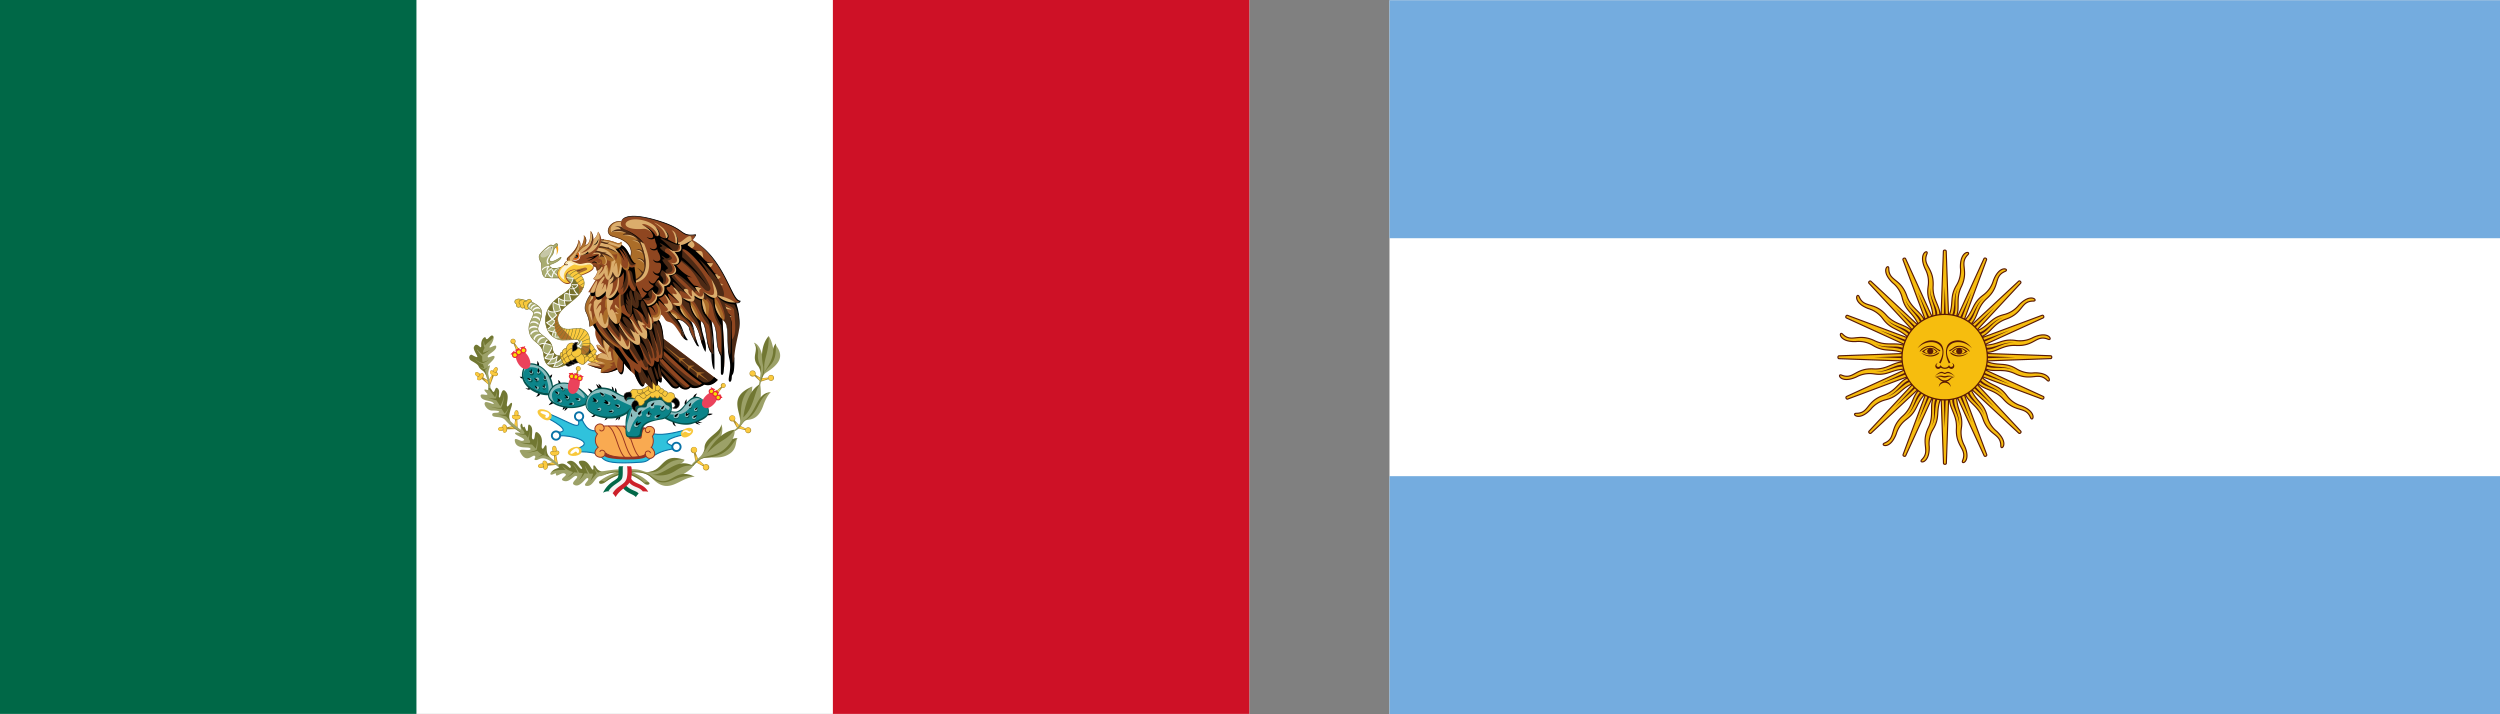 <svg xmlns="http://www.w3.org/2000/svg" xmlns:xlink="http://www.w3.org/1999/xlink" id="Layer_1" data-name="Layer 1" viewBox="0 0 1680.9 480.16"><rect x="0" y="0" width="1680.9" height="480.16" fill="#808080" stroke="none"/><defs><style>.cls-1,.cls-42{fill:#fff;}.cls-2{fill:#006847;}.cls-3{fill:#ce1126;}.cls-4{fill:#aa8c30;}.cls-5{fill:#fcca3e;}.cls-6{fill:#30c2dc;stroke-width:0.74px;}.cls-42,.cls-6{stroke:#0872a7;}.cls-7{fill:#953220;}.cls-8{fill:#f9aa51;}.cls-8,.cls-9{stroke:#953220;stroke-width:0.64px;}.cls-16,.cls-25,.cls-32,.cls-38,.cls-9{fill:none;}.cls-10{fill:#04534e;}.cls-11{fill:#8cbebf;}.cls-12{fill:#0c8489;}.cls-13{fill:#78732e;}.cls-14{fill:#fcca3d;}.cls-15{fill:#af7029;}.cls-16,.cls-17{stroke:#78732e;}.cls-16,.cls-17,.cls-23,.cls-24,.cls-25,.cls-38{stroke-width:0.36px;}.cls-17,.cls-24,.cls-43{fill:#f8c83c;}.cls-17,.cls-25{stroke-linejoin:bevel;}.cls-18{fill:#a8ac71;}.cls-19{fill:#f1a720;}.cls-20{fill:#635120;}.cls-21{fill:#c6c7a6;}.cls-22{fill:#fcfcfa;}.cls-23,.cls-38{stroke:#4b4139;}.cls-24,.cls-25{stroke:#7f6827;}.cls-26{fill:#8f4620;}.cls-27{fill:#f9c83a;}.cls-28{fill:#f16e16;opacity:0.79;isolation:isolate;}.cls-29{fill:#ab6d29;}.cls-30{fill:#dbad6c;}.cls-31{fill:#4d2a15;}.cls-32{stroke:#fff;stroke-width:0.45px;}.cls-33{fill:#fcf3d8;}.cls-34{fill:#6c3f18;}.cls-35{fill:#fdeaaf;}.cls-36{fill:#583313;}.cls-37{fill:#513625;}.cls-39{fill:#9ca168;}.cls-40{fill:#4e2b15;}.cls-41{fill:#3a3026;}.cls-42{stroke-width:1.27px;}.cls-44{fill:url(#radial-gradient);}.cls-45{fill:url(#radial-gradient-2);}.cls-46{fill:url(#radial-gradient-3);}.cls-47{fill:#f7e204;stroke:#e92736;stroke-width:0.8px;}.cls-48{fill:#e92736;}.cls-49{fill:#d5d3ca;}.cls-50{fill:#5c3818;}.cls-51{fill:#717732;}.cls-52{fill:#016848;}.cls-53{fill:#f4f4f4;}.cls-54{fill:#cd202a;}.cls-55{fill:#74acdf;fill-rule:evenodd;}.cls-56,.cls-58{fill:#f6bd0e;stroke:#5a1a04;}.cls-56{stroke-width:0.78px;}.cls-57{fill:#5a1a04;}.cls-58{stroke-width:0.85px;}</style><radialGradient id="radial-gradient" cx="-9561.51" cy="-30353.14" r="14.75" gradientTransform="matrix(0.25, -0.13, 0.22, 0.4, 9338.73, 11107.29)" gradientUnits="userSpaceOnUse"><stop offset="0" stop-color="#fff"></stop><stop offset="0.73" stop-color="#ee6377"></stop><stop offset="1" stop-color="#eb425b"></stop></radialGradient><radialGradient id="radial-gradient-2" cx="-35764.94" cy="-19909.42" r="14.75" gradientTransform="matrix(0.25, 0.06, -0.1, 0.41, 7491.9, 10732.23)" xlink:href="#radial-gradient"></radialGradient><radialGradient id="radial-gradient-3" cx="-41288.14" cy="-6694.72" r="14.75" gradientTransform="matrix(0.2, 0.18, -0.29, 0.32, 6582.64, 9869.87)" xlink:href="#radial-gradient"></radialGradient></defs><title>flag-latin-america</title><g id="Layer_2" data-name="Layer 2"><g id="Layer_1-2" data-name="Layer 1-2"><rect class="cls-1" width="840" height="480"></rect><rect class="cls-2" width="280" height="480"></rect><rect class="cls-3" x="560" width="280" height="480"></rect><path class="cls-4" d="M482.82,264.32l-1.4-1.3,3.45-3a1.64,1.64,0,1,1,.68.64Zm-94.53-10.38-1.82-.45,1.52-4.24a1.63,1.63,0,1,1,.88.22Zm-39.4-19.27-1.76,1-1.84-4.46a1.74,1.74,0,1,1,.87-.46Zm167.55,19.19a2,2,0,1,1,.21,1.13l-5.35,1.69-4.08-3.85a2.07,2.07,0,1,1,.49-2.89,2.05,2.05,0,0,1,.24,2l3.89,2.37Zm-15,34.24a2,2,0,1,1-.38,1.08l-5.32-1.25L493,283.27a2.07,2.07,0,1,1,.95-.69l3.26,3.54Zm-28,24.4a2.13,2.13,0,1,1-.4,3,2.15,2.15,0,0,1-.32-2l-5.11-2.91-1.05-5.85a2.13,2.13,0,1,1,2.15-2.11,2.15,2.15,0,0,1-1,1.78l1.84,4.6Zm-105.08.63c.23,2.85-2.91,3.69-3.06,1.13-4.22,1.6-5.06-2.64-.42-2.67-.54-2.55,2.71-2.46,3.22.06l4.53-1.17-.14-4.08c-2.87,0-3.5-3.17-.92-3.15-1.34-4.34,3-4.89,2.69-.24,2.6-.37,2.29,2.88-.26,3.23l1.26,6.24ZM341,288.64c0,2.62-2.92,3.18-2.88.82-4,1.19-4.45-2.75-.2-2.46-.32-2.38,2.64-2.08,2.94.26l5-1,.5-4.19c-2.7-.38-2.84-3.48-.42-3.09-.63-4.28,3.5-4.18,2.57.15,2.5,0,1.75,3-.71,3l.3,6.38Zm-9-35.94c2.46.93,4-1.63,1.79-2.41,2.5-3.31-1-5.14-2.24-1.06-2.12-1.13-2.87,1.76-.78,2.85l-2.38,3.86-3.56-2.22c1.38-1.91-.57-4.16-2-2.21-2.9-3.12-5.25.08-1.54,1.93-1.65,1.69.87,3.3,2.66,1.38l5.47,4.63Z"></path><path class="cls-5" d="M481.66,263.23c1.95-1.74,2.89-1.73,2.89-1.73l-1.94,2.6Zm5.34-5.18a1.33,1.33,0,0,1-1.38,2.28c-1.15-.69,0-3.1,1.38-2.28Zm-100.23-4.48c.84-2.45,1.65-2.9,1.65-2.9l-.41,3.18Zm2.09-7.06a1.32,1.32,0,0,1-.09,2.64c-1.32-.05-1.46-2.69.09-2.64Zm-41.44-11c-1.09-2.54-.77-3.48-.77-3.48l2,2.82Zm-3.4-7.09a1.41,1.41,0,0,1,1.92,2.06l-.1.09c-1.08.88-3.09-1.11-1.84-2.19Zm175.85,25a1.66,1.66,0,0,1-3.07,1.27l-.06-.18a1.66,1.66,0,0,1,3.13-1.09Zm-15.49-3.06a1.79,1.79,0,0,1,3.22,1.55c-.78,1.62-4.13.35-3.22-1.55Zm4.65,2.57,2.56,1.61,4.72-.39s.18.73-5,2c-2.61-2.44-2.24-3.25-2.24-3.25Zm-18.11,27.19a1.79,1.79,0,1,1,2.85,2.17l-.18.2c-1.2,1.34-4.07-.8-2.67-2.37Zm3.77,3.75,2.34,2.46,4.19,1.83s-.35.95-5.14-.39c-1.77-2.88-1.39-3.9-1.39-3.9Zm9.9,5.58a1.66,1.66,0,0,1-3.3-.34,1.7,1.7,0,0,1,.06-.31,1.66,1.66,0,0,1,3.24.65Zm-28.4,25.4a1.76,1.76,0,0,1-3.25-1.34,1.82,1.82,0,0,1,.16-.31,1.76,1.76,0,0,1,3.09,1.65Zm-3-2.34s-.64,1.06-5.32-2.13c-.69-3.6.09-4.47.09-4.47l1.23,3.16Zm-7.53-11.57a1.84,1.84,0,1,1,1.93,3.13l-.2.11c-1.65.88-3.67-2.18-1.75-3.24Zm-95.39,3.95c-.39-2,1.32-1,2.67-1.1s2.73-1.3,2.79.56-5.09,2.48-5.46.54Zm2.22-4.84c1.27-.17,2.34,3.25.46,3.47s-1.74-3.29-.48-3.47Zm1.25,6.32,1,5.77c-3.77.38-5.38-.43-5.38-.43l3.57-1c-.3-4.6.76-4.38.76-4.38Zm-6.78,9c-2,.51-1-1.25-1.27-2.59s-1.46-2.62.38-2.8,2.79,4.89.89,5.39Zm-5-1.86c-.31-1.52,3.12-2.25,3.41-.68S362.31,315,362,313.51Zm-17.57-33.16c-.08-1.93,1.38-.72,2.68-.65s2.74-.83,2.54.93S344.51,282.23,344.43,280.35Zm2.78-4.23c1.22,0,1.75,3.39-.07,3.33S346,276.11,347.21,276.12Zm.27,6.12.2,5.87a16.93,16.93,0,0,1-5.66-.7l3.93-.87c.43-4.41,1.53-4.3,1.53-4.3Zm-8,8.38c-1.84.34-.88-1.21-1-2.45s-1.16-2.5.54-2.54,2.28,4.66.51,5Zm-4.41-2.06c-.18-1.41,3-1.85,3.17-.4s-2.93,1.84-3.12.4Zm-.85-36.48c1-1.59-.83-1.24-2-1.78s-1.93-2-2.57-.39,3.59,3.72,4.52,2.17Zm-.39-4.84c-1-.55-3,2-1.48,2.83s2.56-2.29,1.53-2.83Zm-3.05,5-2.38,4.12-2.9-1.71A16.35,16.35,0,0,0,329,259c2.07-4.63,1.83-6.76,1.83-6.76Zm-9.3,3c-1.56-1,.2-1.48,1-2.46s.86-2.62,2.13-1.49-1.61,5-3.08,4Zm-1.79-4.51c.83-1.15,3.45.71,2.58,1.88s-3.36-.67-2.53-1.82Z"></path><path class="cls-6" d="M370.26,278.65c13.8,5.83,20.16,10.88,18.66,4.18l2.42-.7c7.31,16,13.83.3,48.14,9.49,6.65,1.79,20.09-2.26,20.09-2.26l-1,3.18s-17.21,3.67-6.57,7.13l.23,2.2c-15.44,2.61-13.57,8.36-20.92,8.87-38.8,2.65-16.61-6.58-40.9-7l-1.32-2.48c11.32-4.39-6.2-9-12.57-8.17l-.89-2.44c9.63-.7-6.45-9-6.45-9Z"></path><path class="cls-7" d="M434.07,287.66c-3-1.2-11.94-1.3-11.94-1.3L406.46,306s-1.78,2.57,14,2.92c16.4.36,14.19-2.93,14.19-2.93"></path><path class="cls-8" d="M405.79,286.41c-2.35-3.67-8.91.79-4.05,5.36a6.8,6.8,0,0,0,.5,8.93c-6.52,5.74,3.52,9.37,4.71,4.46.5-2.1-.71,2.3,14.16,2.3,13.57,0,12.74-2.34,12.74-2.34.83,6.17,10.65,2.14,4.11-4.32a8,8,0,0,0,.66-7.46c4.5-5.93-2.71-8.39-4.46-5.36-3-.6-2.7,6-3.31,6.53-.4.37-7.25.28-7.61.13-.76-.31-1-8-1-8-8-.38-16.42-.21-16.42-.21Z"></path><path d="M479.21,278.29a4.94,4.94,0,0,1-4.73.57A6.59,6.59,0,0,1,479.21,278.29Zm-8.48,7a4.55,4.55,0,0,1-2.29-1.63,4.31,4.31,0,0,0,3.83.53,3.8,3.8,0,0,1-3.83-3c-2.88-.19-2,4.46,2.29,4.14Zm-2-20.67c-2,.11-4.54,4-.74,4.81a4,4,0,0,1,.78-4.77Zm-6.92,3.83c-3.14,2.61-.51,6.23.94,4.61a4.74,4.74,0,0,1-.9-4.57Zm-48.27-7.67c2.32,1.79.65,7.58-1,6.4,0,0,1.26-4.07,1-6.36Zm-2.33-.86c2.52.56,1.78,8.05-.81,5.63,0,0,1.88-3.55.85-5.55Zm4.55,22.73c2.88-2.28,0-5.56,0-5.56s.18,4.91,0,5.6Zm-2.11.1c4.12-2,1.11-4.31,1.11-4.31s-.05,3.13-1.07,4.35Zm-7.44-.12c4.25-.75,1.94-5.13,1.94-5.13s-.66,4.62-1.9,5.17Zm-8.79-2.31c3.52.81,4.56-4,2.38-3.46a4,4,0,0,1-2.34,3.5ZM402.25,258c4.31,2.47,1.91,6.9,1.91,6.9S402.85,258.91,402.25,258Zm-1.55.3c4.19,1.74,2.3,6.09,2.3,6.09A21.08,21.08,0,0,0,400.7,258.3Zm-5.51,2.95c4.94.95,3.77,6,3.77,6A27.29,27.29,0,0,0,395.19,261.25Zm-15.72,15.14c3.71-2.53,3.21-4.85,3.21-4.85S380.54,272.46,379.47,276.39Zm-1.18-.86c2.39-.67,3.11-4.46,3.11-4.46a6.3,6.3,0,0,0-3.11,4.46Zm-9.35-3.07c5.95-1.91,4.78-4.19,4.78-4.19s-3.43,1.78-4.78,4.19Zm6.15-16.94c3.69,1.46.58,5.23.58,5.23s.18-4-.58-5.23ZM361.23,242.6c3.26,3.89-1.07,5.16-1.07,5.16A9,9,0,0,0,361.23,242.6Zm10,9c-.14,5.38-5.73,2.35-5.73,2.35s4.29-.46,5.71-2.39Zm-11,15.09c5.13-.2,2.11-6,2.11-6s.19,5-2.14,6Zm-7-5.85c3.17,3,4.81-.57,1.94-1.35,0,0,1.39,2.76-2,1.31Zm-3.78-7.59c1.8,2.86,4.45,0,4.45,0a23.84,23.84,0,0,1-4.47,0Zm105.23,33.43c-4.12-1-2.21-6.92-.48-4.93,0,0-1.92,2.77.46,4.89Z"></path><path class="cls-9" d="M437,289.53c-.58,2.79-4.33.88-2.81-1.66m3.15,16.81c-.19-2.29-4.24-1.85-3.41,1.21m-30.66-2.06c.75-2.35,4.35-.75,3.52,1.75m-3.58-16.74c.55,2.16,4.39.32,2.51-2.48m13.15.1c5.74,3.71,5.9,16.87,11.7,21.35M414,286.39c5.74,3.71,6,17.37,11.82,21.85M409,286.39c5.74,3.71,6,17.37,11.82,21.85"></path><path class="cls-10" d="M384.81,258.32c-14.83-5.73-25.6,12.21-4.91,15.79a24.66,24.66,0,0,0,18.17-4.24S392.57,261.31,384.81,258.32Zm35.77,27c0,3.75-.47,8.36,1.71,8.63,2.43.29,8.47.62,8.9-1,1.12-4.19-1.35-8.67,13.49-10.88,11.13-1.67,7-17.18,2.51-16.18,0,0-26.7-3.95-26.61,19.39Zm-15.8-24.77c-7.68-.28-19.57,14.57-2.13,19.7,11.86,3.49,24.4-1.07,25.84-14.38-14.7,2.92-11.34-4.87-23.71-5.36ZM465.38,285c8.72-3.05,14.44-5.35,9.35-14.06-10.53-12.41-14.22,6.54-21.1,5.81C430,274.2,454.84,288.63,465.38,285ZM352.74,246c-7.15,11.93,8.36,21.39,18,19.53C376,252.91,359.88,239.4,352.74,246Z"></path><path class="cls-11" d="M472.63,269.4l-5,13.75-19.14-2.31a9.24,9.24,0,0,0,2.73-3.72c5.9,1.26,7.5-1.9,9.67-4.61C467.83,263.85,472.63,269.4,472.63,269.4Zm-87.75-10.35c4,1.41,10,7.92,10,7.92-4.22,9.89-24.09,6.22-25.57-.49-.48-2.21,3.1-11.83,15.61-7.43Zm-13.74,1.23a10.4,10.4,0,0,0-2.45,4.08s-22.46-2.36-15.26-19c0,0,13.91-3.74,17.71,14.94Zm23.14,11.24c.66-8.8,9.8-12.69,18.39-7.73,5.05,2.91,7,3.28,7,3.28l1.76,2.69c-.42-2.15,7.49-1.2,7.49-1.2-9.67,14.68-35.35,12.44-34.64,3Zm34.13,5.56c-.45-4.58,4.37-2.59,5.76-3.27,2.17-1.08-1.88-4.21,9.08-4.87,3-.19,3.44,2.93,5.08,3.53,6.83,2.5-1.08,10-14.09,10.18,0,0-13,17.35-13,4A29.34,29.34,0,0,1,425,273.39Z"></path><path class="cls-12" d="M406,266.54c-1.64,1-2.61-1.57-1.27-2.05C406.37,263.91,407.31,265.77,406,266.54Zm-4.48,4.12a1,1,0,0,1-1.08-1.76c1.95-.9,2.22,1.19,1.1,1.76Zm8.31,1.52c-1.8.84-2.69-1.38-1.33-2,1.9-.8,2.44,1.5,1.35,2Zm-6.15,4.11c-1.86.6-2.49-1.47-1.15-2.06a1.18,1.18,0,1,1,1.17,2.06Zm8.28,1.17c-1.72.79-2.66-1.32-1.07-1.88,2.11-.72,2.26,1.35,1.11,1.88Zm4.44-3.33c-1.73.81-2.68-1.56-1.3-2.12a1.25,1.25,0,0,1,1.32,2.12ZM428.64,287c-2.15,1-3.19-1.5-1.41-2.24C429.77,283.66,430,286.35,428.64,287Zm8-6.71c-2,.95-3-1.63-1.42-2.26,2.36-1,2.63,1.67,1.46,2.22Zm5.22,1.07c-1.61.75-2.42-1.38-1.19-1.89,2-.85,2.33,1.33,1.23,1.85Zm20.64-1.05c-1.78,1.14-2.77-1.7-1.47-2.32,2.26-1.1,2.49,1.65,1.51,2.28Zm6-3.92c-1.71.84-2.58-1.32-1.23-1.93,2-.9,2.08,1.54,1.27,1.89Zm-1.17,5.4c-1.95.69-2.79-1.57-1.37-2.19,2.32-1,2.53,1.75,1.41,2.15ZM375.7,265.22c-1.54.72-2.3-1.23-1.12-1.74C376.29,262.75,376.63,264.78,375.7,265.22Zm1.89,5.35a1.12,1.12,0,1,1,.24-1.3,1.13,1.13,0,0,1-.24,1.3Zm4.5-2.11c-1.51.79-2.16-1.35-1.11-2,1.68-1.09,2.45,1.3,1.11,2Zm3.49,3.79c-1.49.74-2-1.16-.94-1.58a.91.91,0,0,1,1.27.27.92.92,0,0,1-.26,1.27l-.07,0Zm4.28-2.61c-1.55.71-2.43-1.38-1.27-1.89,1.86-.83,2.25,1.43,1.27,1.89Zm-27.23-18.53c-1.51.79-2.18-1.06-1-1.62s2.14,1,1,1.62Zm-.81,10.63c-1.72.76-2.3-1.32-1.1-1.8,1.79-.7,2.07,1.38,1.1,1.8Zm4.79-.69c-1.77.83-2.3-1.24-1.08-1.7,1.53-.58,2,1.27,1.08,1.7Zm-9.78-4.74c-1.58.62-2.17-1.18-1.05-1.79,1.61-.88,2.13,1.37,1.05,1.79Zm5-.15a1.24,1.24,0,1,1-1.31-2.11h0a1.24,1.24,0,0,1,1.52,2,1.28,1.28,0,0,1-.25.15Zm-4-4.71c-1.54.72-2.24-1.19-1.07-1.71,1.79-.74,2,1.26,1.07,1.71Zm-3.49-4.09c-6.95,5.43,1.9,16.75,14.34,17a18.35,18.35,0,0,0-1.22-9.21c-1.82,1.36-2.57-1-1.38-1.49a2,2,0,0,1,.69-.15c-4.22-9-12.43-6.16-12.43-6.16Zm18.53,23.22c12,6.1,20.61.63,20.61.63a15.28,15.28,0,0,1,1.48-4.14,38,38,0,0,0-4.9-4.67c4.66,4.74,3,5.77,1.74,4.87-.38-.26-6.09-5.54-12.62-6.37a.93.93,0,0,1,.27,1.29.91.91,0,0,1-.41.34c-1.43.58-2.28-1.26-.85-1.71C370.28,260.6,369.75,266.76,372.87,270.58Zm30.48-6.44c-9.46.5-9.15,9.24-7.68,11.29,8.73,7.91,23.41,4.43,26.66.38l2.61-2.84s-2.2-.64-10.19-4.7c0,1.42-3,.91-1.81-.92C412.94,267.35,407.5,263.92,403.35,264.14Zm46.59,9.2c.76.9,0,3.72-2.06,1.22A2.7,2.7,0,0,0,447,274a1.44,1.44,0,0,1-.59,1.95l-.1.05c-2.35,1.1-3.43-1.84-1.65-2.62a4.71,4.71,0,0,1,.73-.22,10.79,10.79,0,0,0-5.71-.51s1,1.32-.36,2c-1.94,1-2.07-1.17-2.07-1.17a23,23,0,0,0-6.2,4.06s1.5,1-.35,2.5a1.15,1.15,0,0,1-1.63,0,1.51,1.51,0,0,1-.18-.26,21.85,21.85,0,0,0-5.07,9.31c-.88,3.28-4,.89-1.16-7.57.68-2,1.87-7,2.8-6.68l-.71-1.22s-3.13,2.39-3.6,11.23c-.3,5.69-.14,8.25,1.89,8.32,2.35.07,6.77.95,7.08-1.83,1.5-13.4,17.1-5.84,20.51-14.54,1-2.54-.73-3.37-.73-3.37Zm21.35-5c-4,.49-6.34,4.38-6.34,4.38a1,1,0,0,1-.4,1.43l-.05,0a1.55,1.55,0,0,1-.82.16l-.14.16c-2,2.17-3.87,3.67-7.06,4.1a1.93,1.93,0,0,1-1,2.53c-3.52,1.36-2.44-2.39-2.44-2.39a10.64,10.64,0,0,1-2.52-.21,12.2,12.2,0,0,1-2.27,2.27c11.54,6.9,20.18,3.05,26.76-1.57,1.82-1.28,1.43-8.14-3.7-10.89Z"></path><path class="cls-13" d="M371,180.19l1.15,2.89-.89,3.78h4.46a5.46,5.46,0,0,1-.67-1.66l-2.81-2.2,2.56-2.51,1.25.48.89-1.08s-4.35.72-6,.3Zm-1.36-1c-2.5.44-1.77,3.87-1.77,3.87l-1.44,3.25s1.18.61,4.54.53l-2.88-3.74,2.89-2.89Z"></path><path class="cls-14" d="M379.94,183.05l12,11c3.83-7.09-6.14-13.19-6.14-13.19Zm-2.34,37.24,7.52,8,3.45.13,3.17,4.24,4.95.35s.54-6.46-1.9-9.61c-4.13-5.36-11.68.09-17.19-3.08Z"></path><path class="cls-15" d="M387.37,189.23c2.44,4.23,1.24,9.65,1.24,9.65a19.52,19.52,0,0,0,3.73-5.95s-1,1-5-3.7Zm4.14,42.89a8.65,8.65,0,0,0,5.16-.16,53,53,0,0,1-1,7.72l-7.2-2.56Zm-14.37-22.88c-8.71,5.24-3.36,17.58.12,19.31l8.11-.19-7.53-8s-6-4.37-.7-11.13Z"></path><path class="cls-16" d="M391,195.76a4.91,4.91,0,0,1-2.11,1m3.48-3.85a10.61,10.61,0,0,1-3.47,1.83m-.55-2.24a12.86,12.86,0,0,0,4.43-2.49m-4.88.41a35.47,35.47,0,0,1,4.26-2.79m-5.55.81a16.58,16.58,0,0,1,4.36-2.9m-6.08,1a12.83,12.83,0,0,1,4.43-2.91m-6.32,1.3a10.47,10.47,0,0,1,4.46-2.91m7.7,56.78a13.54,13.54,0,0,0-4.46-4.9m5.77.61a14.48,14.48,0,0,0-5.23-1.73m5.46-1.67a13.53,13.53,0,0,0-5.34.26m5.06-3.61a19.78,19.78,0,0,0-5.49,2.41m4.23-6.09a26.47,26.47,0,0,1-5.19,5.06m2.91-7.46a27.89,27.89,0,0,1-4,6.78m1.17-7.67a20.66,20.66,0,0,1-2.93,7.48m.36-7.51a24.15,24.15,0,0,1-2.35,7.6m-.06-7.21a32.2,32.2,0,0,1-2.11,7.33m0-7.23a25.54,25.54,0,0,1-2.49,7.35m.7-7.32c-1.73,5.17-3.86,7.18-3.86,7.18m2.26-7.38a16.6,16.6,0,0,1-4.36,5.74m3-6.29a15.93,15.93,0,0,1-4,3.94m2.84-4.81a23.11,23.11,0,0,1-3.64,2.89m2.64-4.12a15,15,0,0,1-3.09,2m2.33-3.43-2.48,1.41m2.13-3.22c-.8.44-2,1.18-2,1.18m2.2-3.26c-.95.5-2,1.1-2,1.1"></path><path class="cls-17" d="M357.4,203c.29-1.2-1.85-3-3.23-.72a19.91,19.91,0,0,0-6-1.32c-.25.7-1.65,0-2,1.52s1.13,1.56,1,2.28a1.51,1.51,0,0,0,2.71,1.22,1.58,1.58,0,0,0,1.9,1.16,1.6,1.6,0,0,0,.86-.56c-.06,1.34,1.75,2.11,3,.91Z"></path><path class="cls-18" d="M373.64,222.64c-2.06-5.3.69-11.91.69-11.91l14.24-11.91-2.95-11.71c-2.45-2.37-8.46-7.34-8.46-7.34s-8.64,2.37-7.3-1.94c0,0,5.94-1.76,7.43-4.49,0,0,0-.55-.5-.27-7.21,5.11-8.88,2.15-5.64-1.45,1.33-1.47,1.07-4,1.78-4.69l2-2c.43-.39-.56-1.59-1.07-1.17l-1.67,1.39s-1.62-.86-2.72-.07a32.24,32.24,0,0,0-6.38,5.74c-1.66,2,.87,6,.87,6,.59,11.47,1.14,9.92,11.71,10.07l8.21,3.19c3.06,5.94-13.34,8.89-16.5,20.67-2.74,10.24,4,17.74,11.06,17.91,0,0-2.67-.55-4.79-6Zm17.86,9.67c.93-3.94-3.22-4.14-3.22-4.14s3,2.32-.41,3.64L375.56,240c-6.93-3.71-.93-6.21-8.16-12.47-5.63-4.88-7.32-3.89-4.13-12,2.86-7.29-.61-10-5.92-12.49-1.09-.5-4.87,2.79-.66,5.23,5.26,3-2.05,7.15-.94,14.21,1.41,8.89,8.73,6.63,9.85,16.51,1.59,14,14.72,5.15,14.72,5.15s10.17-7.46,11.18-11.76Z"></path><path class="cls-19" d="M373.39,166.47s1.55.62.73,5a7.14,7.14,0,0,0,.8-6.33Z"></path><path class="cls-16" d="M349.88,206c.15-2-1.29-1.44-.85-3.11s1.68-.7,2.17-1.52m1.43,5.3c.31-1.64-1.19-1.56-.66-3.12s1.88-.73,2.23-1.3"></path><path class="cls-20" d="M392.43,238.15s2.76.17,4.08-3.9l-.7,5.51Z"></path><path class="cls-13" d="M362.55,231.83l3.54-1.08,2.16-2.38a8.4,8.4,0,0,1,2.68,3.7l-4.8-1.12-1.25,4.47a15.15,15.15,0,0,0-2.33-3.59Zm6,6.42-2.15,2.5,4.36.73,1.43-3.59Zm2.63,3.2-3,3.3,5.44-.75.77-4.05Zm5.7-2.25.85,2.12-4.16,3-1.39,2.5s4.73-.45,6.78-3.11l2,1.3s-11.13,6.51-14.73-2.95l-1.05-5.58,3.21,1.75,3.07-5s-.19,6.54,5.43,5.94Zm6.24-45,2.45.11,2.69,4a27,27,0,0,1-8.33-1.11l-.47,4.93-4-1.4.34,4.07L372,203.38l.5,6.53-4.09-.95a13.37,13.37,0,0,0,2.79,5.78L367.71,217l2.75,2.27L368,221.39l.37.86,3.5,1.08-.67,2.5c-5.29-5-9-17.68,7.62-28.26,6.27-4,5.27-6.6,5.27-6.6l1.47-3.89A11.33,11.33,0,0,1,389,198.45c-1,1.75-9,7.25-12.45,11.32,0,0-4.1,2.76-3.55,10.16l-2.09-.7,2.07-3-1.51-1.68,2.7-2.51-1.34-2.33,4.11-.86-1-3.6,4.07.25-.43-3.2,4.59.1a14.81,14.81,0,0,1-1.08-8.18Z"></path><path class="cls-21" d="M370.65,169.22l1-3.12c-2.31-.62-5.38,2.46-6.52,2.65C360.17,173.65,367,175.29,370.65,169.22Z"></path><path d="M371.46,166.26H371c-.74,0,.2,1.22.37.6Z"></path><path class="cls-22" d="M390.68,229.08a3.68,3.68,0,0,1-2.75,3.23l.14.79a3.22,3.22,0,0,1,2.5,1.18,5.27,5.27,0,0,0,.37-.59,4.91,4.91,0,0,0-1.65-1.13,3.68,3.68,0,0,0,1.9-2.92A2.47,2.47,0,0,0,390.68,229.08ZM371,225.66l.47.4c1-4.06,1.9-4.14,1.9-4.14-.11-.36-.18-.67-.18-.67S371.81,221.84,371,225.66Zm13.23-34a18.73,18.73,0,0,0,3.89.08,4.19,4.19,0,0,1-5,2l-.37.48c-.5,5.09.89,7.75.89,7.75s-5,.7-8.13-2l-.3.26a22.14,22.14,0,0,0,1.34,8.26s-5.71,2.51-8.2-.45l-.29.64c-.3,4.39,4.76,7.46,4.76,7.46a20.79,20.79,0,0,1-4.88,4.89l.57,1.36a13.86,13.86,0,0,0,5.1,1.29,21.45,21.45,0,0,0-.84,3.36c2-.13,3.26-.19,3.26-.19l-.41-.49a19.23,19.23,0,0,1-2.15.09,16.36,16.36,0,0,1,.65-2.68l-.29-.67s-1.83.07-5.66-1.44a21.64,21.64,0,0,0,4.8-4.51,14.89,14.89,0,0,1,.24-1.63s-4.25-2.82-4.53-6.36c2.77,2.33,8.74-.29,8.74-.29a22.74,22.74,0,0,1-1.59-7.94c3,2.43,8.79,1.52,8.79,1.52s-1.77-2.67-1.39-8.15a4.71,4.71,0,0,0,5.52-2.41s-.12-.36-.34-.87a17.52,17.52,0,0,1-4.22,0,17.28,17.28,0,0,0,1.51-3.92l-.37-.34a12.2,12.2,0,0,1-4.87-.64l.11.43a9.35,9.35,0,0,0,4.49.74,10,10,0,0,1-1.08,2.56ZM368.18,217a17.76,17.76,0,0,0,6.5-5.19s-2.76-2.27-2.45-8.09a16.49,16.49,0,0,0,8.16,2.25l.19-.18a16.86,16.86,0,0,1-.53-8.37c1.77.22,3,1.54,8.77,1l.23-.36c-3.32-2.74-2.64-4.56-4.84-6.3l-.2.45c2.05,2.07,1.12,3.26,3.79,5.64-5.32.28-6.09-1-7.66-1.06l-.59.41a15.83,15.83,0,0,0,.16,8,14,14,0,0,1-7.59-2.44l-.47.54c-.59,5.9,2.16,8.46,2.16,8.46s-1.93,2.58-6.81,5.05a10.49,10.49,0,0,0,6,3.27s-.05-.35-.06-.61c0,0-3.39-.84-4.77-2.52Zm-3-48.29c3.3-1.56,2.66-3.51,6.74-2.89,0,0-.63,4.29-2.4,6.84-1.3,1.86-1.71,4.45-.37,4.09,0,.94-.9,1.68-1.43.1-1-3.08,2.55-5.14,3.75-10.62C368,166,369.62,167.77,365.18,168.71Zm5.72,17.34c-5.43-4.72-1.16-6.79-1.16-6.79l-.12-.5s-3.63-.11-5.42,2.49l.12.91c1.81-2.53,3.86-2.49,3.86-2.49s-2.62,2.51,2.27,7.12h1.26a7.36,7.36,0,0,1,3.24-6.07l.95.47.32-.43-1.13-.6-.38.06A8.47,8.47,0,0,0,370.9,186Zm4.3-.2-.27-1s-3.29-2.11-3.75-4.58l-.32-.13s-4.07,2.48-4.63,6.13l.44.21a10.21,10.21,0,0,1,4.16-5.58c.51,2.54,4.34,5,4.34,5Zm-9.85,51c3.34,2.84,6.42,1.31,6.42,1.31a11.32,11.32,0,0,1-4.13,6.43l.4.45c7,.28,9.43-3.24,9.43-3.24l-.27-.74s-2.22,3.38-8.46,3.34a11.12,11.12,0,0,0,3.81-7l-.22-.24s-3,2.17-7.25-1.1c0,0,.87-6,3.54-7.41l-.64-.58c-2.89,2.11-3.16,7.06-3.16,7.06Zm5.42-5s-5.72-2.73-8.29-.16l.36.42c2.62-2.07,8.37.58,8.37.58a23.2,23.2,0,0,1-5.27,7.85l.09.61c5.92,1.9,8.1-.79,8.1-.79a19.16,19.16,0,0,1-2.45,6.71,9.89,9.89,0,0,0,7-2.71l-.34-.4a9.82,9.82,0,0,1-5.5,2.46,19.38,19.38,0,0,0,2.07-7.3l-.38-.13s-2.21,3.46-7.59,1.6a18.64,18.64,0,0,0,4.5-7Zm-4.41-5.28c-2.31-.76-5.45,1.48-5.11,4.14l.7.51c-.26-2.22,2.69-4.46,5.13-4Zm-2-1.5c-1.89-1.57-5.72.39-5.74,3.36l.8.8c.1-3.65,4.36-4.69,5.7-3.48Zm-2.24-2.35c-2.37-2.1-5.93.8-5.64,2.29l.31.87c.7-2.49,4-3.61,5.66-2.59-.24-.38-.17-.11-.35-.57ZM355.66,221c.47-2,4.73-2.61,6-.81v.93c-1.11-1.36-5-1.15-5.91.94Zm.79-4.05c1.58-1.84,5.2-.87,5.93,1.06l-.33.89c-.5-1.41-3.84-3-5.95-.91Zm1.31-3.37c1.42-1.9,5.34-.65,5.5,1.58L363,216c-.7-2-4.17-3.09-5.58-1.58Zm6.42-2.09c-.68-2.64-4.59-2.36-5.58-.8v.7c1.56-1.59,4.85-.78,5.46,1.09Zm-3.89-6.82c-1.81-.44-4.4,2.08-3.44,3.61l.54.46c-.79-1.8,2.24-4,3.84-3.42Zm-4.57,2.77c-1-1.07.15-4.1,2.33-4.09l.56.32c-1.46,0-3.34,2.56-2.57,4Zm7.2-.43c-1.8-1.6-5.11.33-5.07,2.15l.41.59c.61-2.42,4-2.77,5.3-1.74Z"></path><path class="cls-16" d="M376.54,239.18s-4.42.66-5-4.67c-.86-8.22-11.51-9.27-9.71-14.73,3.15-9.53,4.65-12.24-4.5-16.81-1.07-.53-4.9,2.78-.66,5.23,5.25,3-2.08,7-.94,14.21,1.4,8.84,8.81,6.75,9.85,16.51,1.25,11.71,11.76,8.07,14.52,6.41m6.27-64.12a19.59,19.59,0,0,1,3.84,3.49c4,4.3,2.72,8.08.28,11.77C386.17,203,374.24,208,375,215c.7,6.6,5.87,6.64,9.74,6.14,4.88-.64,9.15-.69,11,4,2.15,5.32.14,13.14.14,13.14M383.83,190c2.83,6.19-12.6,8.83-16.11,19.71-3.06,9.51,1.74,18.4,10.43,19,.53,0,9.61-.39,9.61-.39a1.75,1.75,0,0,1,.12,3.49m-10.57-52s-8.72,2.48-7.53-2c1.28-.09,6.52-2.31,7.43-4.44.13-.31-.14-.51-.47-.27-1.76,1.27-7,4.37-7.16,1.66-.05-1.36.83-2.15,1.53-3,1.6-2.09.91-3.9,1.85-4.85L374.9,165c.45-.44-.53-1.57-1.06-1.2l-1.71,1.34c-.87-.19-1.68-.76-2.72-.07A29.12,29.12,0,0,0,363,171c-1.6,2.22,1,5.83,1,5.83s-.26,8.91,2.65,9.69c1.9.51,9.07.38,9.07.38"></path><path class="cls-23" d="M389.56,236.29l-10,7.83c1.77,4,5.09,1.08,5.09,1.08a6,6,0,0,1-4-1.44c3.84,2.82,6,.67,6.38.33a3.94,3.94,0,0,1-3.29-2.3,3.88,3.88,0,0,0,5.11,2l.16-.08,9.33-7-1.82-2.27-1.27,7.15L384.8,236.4c-.82-7.53,3.74-5.88,3.74-5.88-2.12,1.4.94,5.8.94,5.8Zm61.49,34c2.48,0,4.37,3,1.16,4,4.48,2,6.83-4.66,1.8-6.91a7.21,7.21,0,0,0-3,2.91Zm-24-1.19c-4.7,2.88-1,7.56,1,7.75,0,0-2.64-3.9,1.55-4.17,0,0-.11-3.1-2.59-3.58ZM424,263.57c-7,0-4,5.51-2.68,6,0,0-.84-3.81,3.31-2.29A3.36,3.36,0,0,0,424,263.57Z"></path><path class="cls-24" d="M380.82,234s-2.64.62-2.82,2.83c-1.95-.08-1.38,3.31-.81,3.46a2.5,2.5,0,0,0,.8,2.15c-.23,1.63,1.87,3.41,2.93,1.57a5.61,5.61,0,0,0,2.73-1.8c1.78.45,3.23-1.57,3.23-1.57,1.53,3.93,4.76,4.84,5.68,4.16a18.42,18.42,0,0,0,2.78-2.66,3.14,3.14,0,0,0,2,1.06c0,.38.56,1,.56,1h7.18s-3.69-5.7-5.12-6.26c2.23-2.32-.17-3.12-.17-3.12a9.13,9.13,0,0,0-3.05-4.26c0,1.31-.07,2.61-.2,3.91l.92,2.14-2.81,2.67c-1.08-1.23-3.42-1.2-3.42-1.2l-.49-.32c.89-1.45-.27-4.24-2.33-3.58a4.94,4.94,0,0,1-3.58,2.16s-.61-3.76,1.12-5.45c0,0-3.84-1.65-5.17,3.06ZM436,259.18a10.48,10.48,0,0,1-7.65,2.89s-3.4-1.49-4.39,1.55c0,0,1.63,1.84.57,3.68l2.47.7v1.08c2.31.08,2.72,3.59,2.72,3.59a3.08,3.08,0,0,0,3.62-2.42,2.86,2.86,0,0,0,.06-.58s4.05-2.29,4-3.43c.25,1.56,3,1.85,2.93-.09a1.6,1.6,0,1,0,3.2-.12c.3,1.67,1.51.87,1.51.87-.05,2.06,3.71,4.59,6,3.45,1.7-2.74,2.95-2.93,2.95-2.93s-.1-.54-.57-.61c.42-2.77-2.36-3.19-4.44-2.43-.27-.87-.69-1.54-2.37-1.61a2.74,2.74,0,0,0-2.48-1.64s-.15-1.46-2.24-2.35L438.1,255Z"></path><path class="cls-25" d="M399.63,241.86c.81,0,1.61-.06,1.61-.06m-3.87,1.37c3,0,2.64-2.66,1.06-3.58a1.93,1.93,0,0,0-1.62-2.18h0l2.08-2.21a1,1,0,0,1,1-.33m-7,5.53a8.57,8.57,0,0,0,1.74-1.05,2.12,2.12,0,0,1,1.61,1.45,10,10,0,0,1-1,1.41M400,238l-1.53,1.56-2.23,1.31M378,236.71a5.77,5.77,0,0,0,.41,2.57s-1,.21-1.22,1m3.63-6.31a4.62,4.62,0,0,0,.21,3.33s-2.11.44-2.6,2a2.77,2.77,0,0,0,.91,2.16,1.62,1.62,0,0,0-1.34,1m6.75-8.2a4.52,4.52,0,0,0-3.72,3,2.41,2.41,0,0,0,1.41,2.29,4,4,0,0,0-3,1.87,3.76,3.76,0,0,0,1.54,2.46m3.52-5.43a3.33,3.33,0,0,0-2,1.1,2,2,0,0,0,1.16,2.58h0m8.93,2.61a5.38,5.38,0,0,0-1.73-7c-1.27,1.67-4.53,4-6.28.84a2.05,2.05,0,0,1,.3-2.29M436,259.21l.08,2.81c.15,2.46,5,2.1,4.7,0l.16-3.17m-12.57,3.26c-.21,4.15,3.66,2.06,3.82,1.24M436,262a18.39,18.39,0,0,0-2.73,2c-1.53.1-1.59-2.23-1.59-2.23m6.41,1.92c-2,1.76-3.6,3.69-4.91.4a22.75,22.75,0,0,0-3.31,1.66,2.66,2.66,0,0,0-2.88,2.3m7.47-2.11a1.83,1.83,0,0,1-1.78,1.88,2,2,0,0,1-.95-.24,5.62,5.62,0,0,1-1.83-1.8M440.75,262c1.86,2.29,3.38-.74,3.38-.74m-1.55,1.62c2.05,2.77,2.74,1.68,4,0m-1.67,1.72c2.37,3.18,2.89,1.95,4-.18"></path><path class="cls-26" d="M383.94,189.94s-2.47,3.16-7.22-1.59C371,182.58,379.31,178,379.31,178a3.52,3.52,0,0,1,2.24-2.8,1.12,1.12,0,0,1-.45-1.15c.19-1.42,7.68-6,7.73-12.86,2.28,1.77,1.31,5.44,1.31,5.44s3-4.18,2.37-8.45c3.09,2.6,1,6.47,1,6.47,3.88,0,3.54-9.43,3.54-9.43,1.92,1.79,2.06,5.72,2.06,5.72a9.6,9.6,0,0,0,3-5.15,8.57,8.57,0,0,1,2.14,5.23c10.2.54,10.85,4.27,13.64,1.57a5.87,5.87,0,0,1,0,2.21c2.59.69,5.95,7.65,5.95,7.65s4.54-10.07-11.93-13.38c-4.7-.95-4.26-10.65,5.87-10.22,2.94-8.79,33.89,1.32,39.73,6.36,5.17,4.45,10.27,2.52,10.27,2.52a14.45,14.45,0,0,1-2,3.63c19.61,12.11,26.92,39.4,30,40.23,0,0,3.22,1.85-.89,2.09,5.11,20.94-2.44,17.88-1.64,45.91l-4.39-32.13-3.17-2.67s1.75,21.37,1.18,32.13l-2.33-8.23c-3.92-5-.92-18.25-6.2-22.76l-.12,21.33c-3.89-4.83-2.64-20.89-7.15-21.22l1.36,15.56s-.46.59-1.17-2.67c-2.76-12.73-7.15-13-7.15-13l4.36,13.64-1.55-.86c-3.19-6.17-3.59-8.79-3.59-8.79-5.43-6.74-7.7-4.66-7.7-4.66l4.08,12.19c-2.3-2.65-3.37-4.81-5.46-7.64-3.5-4.75-5.48-2.21-7.28-5.32-1.91-3.32-2.76-2.92-2.76-2.92l-1.38,3.55c2.67,3.69,3.27,12.65,3.27,12.65l36.54,27.72a10.82,10.82,0,0,1-9.2,3.13s-5.17,3.33-9,1.71c0,0-4,3.07-7.77-.38-2.73,3-11.94-7.78-11.94-7.78s.35,6.49-2.28,3.81c0,0-.95,4.45-3.93.39v4.74l-4.79-4.1s-2.11,6.58-7-5.12a41.7,41.7,0,0,1-7.16-7.56s-.05,12.45-4.4,4.09c0,0-6.44,3.16-11.21,2.22l.31-2.51s-6.43-1.47-9.27-3c0,0,1.29-2,5.33-1.34a2.32,2.32,0,0,1-.78-1s1.2,1.27,4.53.86c-7.71-3.1-.53-6.24,1.44-6.2A6.76,6.76,0,0,1,401,232c2-.83,3.3,1.3,4.94,2.2,0,0-7-5.85-5.49-12.7l-1.75-2.95-2.34,1.14s.53-3.89-2.28-9.57c-2.54-5.14,3.82-13.4,3.82-13.4l-2.41-.28,5-8.26s-2.31-.21-1.24-1.27a9.82,9.82,0,0,0,2.52-5l-.64.09s0-3.16-2.13-2.62c1.57,2.84-8.15,5.86-8.15,5.86a34.19,34.19,0,0,0-3.75-3.57c-2.18-.82-10.93,2.83-3.14,8.41Z"></path><path class="cls-27" d="M379.38,178.07s-8.05,4.44-2.3,10.18c2.95,2.95,5.72,1.84,5.72,1.84-6.89-5.58,1.76-10.06,4.57-8.58l3.2,3.3s8.76-3,8-5.27l-.68-1.85-8.3.19-7.77-2.26Z"></path><path class="cls-28" d="M385.27,174.68l3.6-5.34C390.64,171.11,390.49,176.09,385.27,174.68Z"></path><path d="M386.3,173.16l1.43-2.11a1.3,1.3,0,1,1-1,2.4A1.5,1.5,0,0,1,386.3,173.16Z"></path><path class="cls-29" d="M480.26,199.55s-.91,11.46,5.54,15.31C489.14,216.85,483.47,202.55,480.26,199.55Zm-8.91.35s.36,9.22,4.62,13.48c1-8.12,2.51-10.38-4.62-13.48ZM440.68,204c4.18,6.58.06,9.1-2.26,7.76l.43,1.51s9.38,3.31,3.18-10.84Zm22.16-2.11,6.4,12.55,1.83,1.54c-3.3-12.71-8.23-14-8.23-14Zm-6.2,2.27s-1,5.63,7.49,11.71a2.29,2.29,0,0,1,.84.3c-4-6.45-8.33-12-8.33-12Zm-6.35,5.39,4,5.06,3.69.53c-3.05-6.21-7.69-5.55-7.69-5.55Z"></path><path class="cls-29" d="M400.19,217.22c3.57,9.16,13.89,16.57,16.82,16.72C406.5,227.68,400.19,217.22,400.19,217.22Zm9.12,18.89a16,16,0,0,1,.5-3.58L405.47,228s-1.6,2.39,3.79,13.93c0,0,3-7,.05-5.81Zm2.73-1.57a51,51,0,0,0,.7,7.5s-1.53,1.7-4.59-.07l-3.32-4.49c-2.82.27-9.14,4.26,2,6.78,0,0-6.16-.18-7.3-1.56.41,2.11,5,2.43,6.24,2.63,2.28.35-1.35,2.41-1.35,2.41a5.12,5.12,0,0,0-.45,2.86,57.08,57.08,0,0,1,6.41-3.19c.79-.36.9-.79-.29-.89,1.9-.7,3.29-1.4-.42-2a8.84,8.84,0,0,0,3.35-1.44,18.18,18.18,0,0,0,2.19,5.34c-1-3.78.75-8.91.75-8.91l-2.54-3.8Z"></path><path class="cls-29" d="M397.15,197.91s-5.73,7.31-3,12c1.7,3,2.51,9.57,2.51,9.57a10.08,10.08,0,0,0,5.28-4l-1.71-3.67a8.73,8.73,0,0,0-1.68,5c-5-9.36-2.07-13.67-.57-17.75Zm10.7,2.91a7.68,7.68,0,0,0-.82.69,18.11,18.11,0,0,0-.17,4.93l1.09,1.1a5.58,5.58,0,0,0-2.29,4.61l-1.55-.88c.25,3.5,2.95,8,2.95,8l2.22-7.86,4.68,6.92c3.32.12,4.35-7.12,3.84-10a52.55,52.55,0,0,1-.38-10.26,8.43,8.43,0,0,1-.78-.55s-1.06,1.8-.17,10.17l-3-1.38a11.67,11.67,0,0,0,2.67,4.78c-1.81-1.16-5.5.52-6.11.75Z"></path><path class="cls-29" d="M422.05,173.6c1.51,11.76-4.31,4.75-4.31,4.75C421,185,425.24,181.4,422.05,173.6ZM399,176a2.7,2.7,0,0,1,2.68,1.66c2.66.31,2.16-1.78,2.16-1.78h-.3c.1.86-1.32,1.89-1.83.4-.21-.64-1.8-.94-2.71-.28Zm16-5.21a10.79,10.79,0,0,1-.91,4.48,6.38,6.38,0,0,0-3.11-4.43,7.75,7.75,0,0,0,4,0ZM404.21,161l.22,2.9-2,2.67s1.87,4.72-.29,7.46c3.51-.1,2.67,2.9,2.67,2.9s2.53,3.36,3.05-2.34a5.23,5.23,0,0,0,2.55.9s.29,4.37-1.13,7.09c0,0-.16-5.07-2.1-4.25l.58,8.71,4.18-4.81,3.51,3.33,2.59-6.67-.33-5.34a25.51,25.51,0,0,1-2.65-6.14l2.67-1.33.07-3.53a2.93,2.93,0,0,1-3.28.64A31.18,31.18,0,0,0,404.21,161Zm18.65,30s1.57-6-1-10C422.68,183.17,422.86,191,422.86,191Z"></path><path class="cls-29" d="M417.71,148.83c-7.75-1.05-11.71,8.44-5.85,10,16.89,4.53,11.77,14.35,11.77,14.35s2.62,3.78,3.79,4.08a2.51,2.51,0,0,1-1,2.07l1.12,9s11.29-2.39,3.65-23.55c-4.61-12.79-20.12-8.63-20.12-8.63l6.54-6.91Z"></path><path class="cls-29" d="M387,181.5l5.69-1.5c2-.53,2.76,1.16,1.44,1.71l-4.69,2A20.45,20.45,0,0,0,387,181.5Z"></path><path class="cls-30" d="M404.08,162.53s4,.94,11.09,3.4c3.57,1.23,2.69-3.35,2.69-3.35a2,2,0,0,1-2.16,1.83l-.25,0c-1-.17-5.7-2.5-11.27-2.8A7.81,7.81,0,0,1,404.08,162.53Zm-.11.53a11.48,11.48,0,0,1-.88,2.42c8.51,1.6,12.19,4.71,12.19,4.71S415.8,165.5,404,163.06Zm-1.51,3.52a12.58,12.58,0,0,1-1.55,2,27.87,27.87,0,0,1,11.87,6S412,168,402.46,166.58Zm-2.89,3.33c-.84.75-1.49,1.22-1.49,1.22,5.88-1.38,5.15.51,4.33,2.53C407.41,167.79,399.57,169.91,399.57,169.91Zm33.42-6.1-3-2.28c10.09,22.89-2.43,26.9-2.43,26.9l-.07,1.52s15.75-2.25,5.54-26.14Zm6.74-14.16c3.82,2.61,7.63,5.22,8.16,10.82,5.16-2.19-4.44-9.73-8.16-10.82Zm-1.18,7.21s-2.72-3.27-5.82-3c-17,1.49-14.27-7.65-3.15-6.24C443,149.32,445,159,442.12,158.87c-.6-5.23-8.28-8.83-10-8.14s2.94.53,6.46,6.13Zm-20.94-7.69c-4.35-.08-8.15,2.51-6.66,7l8.81-1.87s-3.05-1.87-2.15-5.14Zm35.26,29.53c1.39,1.68,1.71,6.41-4.3,5.43l-1-.92c-.13,1.64,1.11,2.72,1.9,4.42s-2.2,5.24-3.89,3.11c0,0-2.33-3.05-2.77-2.46,0,2.18,1.65,3,2.51,5,1.15,2.59-2.05,6.3-4,4.5a18.32,18.32,0,0,1-2.81-3.28c-.38,1.47,1.67,3.29,2.08,3.79,1.65,2.06-2.8,7-6,6.17l.87,1.34a6.66,6.66,0,0,0,6.77-6.21c6.27.51,4.78-6.93,4.78-6.93,7.36-1.4,3-7.31,3-7.31,5.72.24,6.22-5.56,2.85-7.41Zm14.29-10.33c5.89.59,4.89,0,5.78,5.58ZM451.54,154.8s2.89,2.23,2.59,9.12l2.81.76c1.86,6.2-6,4.48-7,1.83a3,3,0,0,0,.83,2c8.56,7.43,2.56,9.78,0,7.83,5,5,7.89-1.05,7.91-9.13l6-.09s4.83-1.71.33-5.24c.4-8.66-8,3.78-9.15.66,0,0,.14-5.89-4.28-7.76Z"></path><path class="cls-31" d="M413.38,152.43s3.27-.26,4,1.8c0,0-3.9-.63-6.17,1.89a14.69,14.69,0,0,1,10,.69,3.13,3.13,0,0,0-2.58,1.31s7.25-.88,10.85,3.88a4.74,4.74,0,0,0-4.45-.13s5.14-2.15,6.83,6.74c-1.95-2-4.89-.67-4.89-.67s6.59-1.17,6,7.41a4.44,4.44,0,0,0-5-1.38s7.76.13,4.55,8.64c-.4.69-1.58-1.41-4.19-2.58a14.69,14.69,0,0,1,3.3,3.77,9.38,9.38,0,0,1-4.25,3.87l-.08,1.18c4.4-2.24,11.09-7.33,3.32-25.9-.14-.32.09-.8,2.3.83-3.66-5.54-13.32-9.13-14.8-11.05a7.17,7.17,0,0,0-4.79-.3Zm29.55,6.93-.29,4.4c2.18,5.28,3.08,15.78,1,21.54-2.18,3.53-3.79,7.56-5.87,9.32-1.5,1.08-4.14,5.32-5.64,6.25,5.79,3.34,7-1.08,6.14-6.49l2.81,3.19c1.46,1.49,4.67-2.24,3-4.85l-2.45-3.64,1.49-1.1s2.22,2.88,3.1,3.25c3.87-2.6,0-9.34,0-9.34l2,1.85c8.7-.93.53-8.55.53-8.55,7.43-1.13-1.33-5.33-1.33-5.33-1.42-3.29,2.24-3,2.24-3,6.57,5.44,6.83-2.08,6.83-2.08ZM406,160.59c-.24.59-1.11.44-1.77.4a5.61,5.61,0,0,1,0,.58c.89,0,2.06.36,1.8-1Zm-1.87,1.6a7.58,7.58,0,0,1-.17.93c2.58.48,4.74,2,5.41-.35-1.1.88-2.46.09-5.25-.58Zm-1,3.27a11.27,11.27,0,0,1-.63,1.13c6.21-.41,12.82,3.61,12.82,3.61a16,16,0,0,0-6.41-3.54c.77-.36.56-.68.56-.68a2.24,2.24,0,0,1-1.63.35,25.2,25.2,0,0,0-4.71-.87Zm14.67,0-.9.95c5.87,2.5,4.63,16.18,10.62,10.82l-2-.67C423,171.12,417.8,165.46,417.8,165.46Zm40.68,2.44-1.07,7.23c3.89,3.68,8.18,5.3,13.69,16.68,0,0,2.84,3,3.23,3.26,2.57,1.69,3.84-.56,3.18-2.13-3.86-9.06-10.83-17.21-19-25Zm-57.49.63c-.75.76-1.39,1.38-1.39,1.38a6.11,6.11,0,0,1,2.82,0c3.19.86.54,2.29-.11,4,1.58-2.65,4.37-.77,4.37-.77a6.58,6.58,0,0,0-1.93-2.38,20,20,0,0,1,8.07,3.78,16.14,16.14,0,0,0-6.59-4.58,2.45,2.45,0,0,0,1.71-.49,8.67,8.67,0,0,1-3.13,0c-1.12-.39-3.82-.93-3.82-.93Zm84.83,46.31c5,4.69,2.4,9.16,4.36,24.21l3.05,7.93c.86-24.5,7.73-23.49,1.06-43.13l-8-4.31c3-4-8.46-20.27-15.35-27.87L468.56,173q5.32,7.25,9.9,15l3.33,10.45c4.21,6,7.9,18.46,4,16.46Zm-59.91-33.23-3.61-.06c2.53,3.2.47,6.37,5.2,12.78-.78,3.54-5.45-.63-5.45-.63s-2.63,5.25-4.64,4.4a50,50,0,0,0,.15,8.3,2.24,2.24,0,0,1,2.44-1.2,14.71,14.71,0,0,0,4.24,7.17l1-1.66s-.06,4.66,6.19,11.28c0,0-.36-4.23.61-5.26,0,0-1.93-6.22-6-9.89a15.45,15.45,0,0,1,6.26,4.85c0,3.55,3,6.17,3,6.17.88.65.43-4,.56-9.29l-8.22-16.17a58.73,58.73,0,0,0-1.78-10.78Zm-5.12.13s-.54,9.17-3.67,12.89a6.16,6.16,0,0,0,2-2,8.26,8.26,0,0,1-.44,4.15c6.26-6.28,2.07-15,2.07-15Zm-10.05-.61-1.49,6.75L409,192s5.62-3.15,6.51-5.82Zm44.16,2.15-.75,1.14a120.7,120.7,0,0,1,13.43,12.84c-.69-2.17,1-2,1-2a81.09,81.09,0,0,0-13.7-12Zm-1.66,1.89-2.13.43.52,5.19,6.21,8c-1.19-2.57-2.8-5.23,4.67-.71v-3.41s-6.38-4.92-9.3-9.53Zm19.74,11-.12,4.48,1.7,1,.71-1.22c6,5.26,2.27,9.43,8.49,18.76,0,0,1.51.69.94,17.39,0,1.3-1.82-2.49-1.82-2.49l3.54,8.68-.93-24.89s-5.56-7.9-5.63-17.12c0,0-4.73-1.26-6.92-4.62ZM466.75,199l-.63,3.38c3.57,3.85,5.69,11.54,10.14,15.86,0,0,1.64,1.54,1.54,16.9a48,48,0,0,1-2.42-6.68c1.31,8.72,4.45,10.23,4.45,10.23l-1.54-22s-7.28-7.27-6.54-14.91Zm-8.37,1,.13,4.44c9.62,13.13,13.07,16.43,13,24.92l1.72-.24-2.8-13.21a21.45,21.45,0,0,1-6.8-12.22Zm-7,3.58-.19,3.93c2.48.92,4.45,3,6.6,4.91,5.67,5.07,6.93,5.73,8.86,12.94a6.82,6.82,0,0,1-.1,2.88l1.2,2.46.1-3a52.79,52.79,0,0,0-3.26-10.21s-8.89-8.3-9.62-11.82c0,0-2.69-.17-3.59-2.1Zm35.9.61c4.42,2,6.14,2.7,6.32,4.73.85,9.8,1.58,16.54-1.54,19.37L491.84,217a52.82,52.82,0,0,0-3.72-10.18l3.31,1s-3.93-1.81-4.14-3.58Zm-37.58,4.93-1.52.45C454.62,219,458.51,220,457.8,225a27.9,27.9,0,0,0,2,2.59l.29-2.12-3.89-8.83Zm-31.15,2s-1.12,3.44-1.79,4.81a32.16,32.16,0,0,0,9.81,11.63c2.68-.58-2-11-2-11Zm-9.47.66-.38,5a65.71,65.71,0,0,0,7.23,10s.71,1.35.66-3.1L420.1,228c2.2,2.7,1.82-1,1.82-1L416,217.68l-1.82,1Zm33.49,3.58-2.82.7c.18,1.54-1.1,1.5-1.1,1.5.68,4.3-3.88,3.3-3.88,3.3,2.58,5-5.09,3.89-5.09,3.89L430,231s4.53,10.06,6.95,13.1c0,0,2.65,3.72-2.86-11.17,3.8,6.8,3.9,9.09,4.62,7.86,1-1.67-3.23-13.48-3.23-13.48,4.08,5.7,4.69,13.62,4.69,13.62,3.09-.13-.26-9-.26-9s1.77,4.73,1.95,4.55-3.29-13.86-3.29-13.86c4.34,11.49,4.74,16.31,4.74,16.31,3.29-1.15-2.15-18.91-2.15-18.91a54.87,54.87,0,0,1,4.08,18.73c.13,3.89-1.78,2-1.78,2,.64,1.54,2.18.58,2.29-.35,0,0,1.84-17-3.14-25Zm3.4,23-.25,2.75c6,6.57,12.28,12.28,18.57,18.26,2.07,2,6.89,0,6.89,0a131.12,131.12,0,0,1-25.21-21Zm-42.21-20.17c5.59,11.46,14.29,15,14.29,15l-10.22-13Zm-3.12.33s2,8.23,12.75,17.27l-.18-3.2a46,46,0,0,1-12.56-14.07Zm3.54,7.63a14.41,14.41,0,0,0,2.06,8.23s-1.38-3.48-.63-6.32ZM446,227.67l.12,7c8.21,8.36,16.61,14.72,25.45,22.11,4.05,3.38,9.62-2.25,9.62-2.25Zm-23,.5.28,5.72,5.69,8.34c1.51,2.21,2-1.26,2-1.26l2.49,5.18c1.09,2.3,3.08-.1,2.05-1.68-2.73-4.19-6-12.88-6-12.88Zm20.44,13.53c0,4.26-3,1.33-3,1.33s-.41,6.26-4.13,2.54c0,0-.11,7.37-5.47,1,1,5.9-1.61,4.56-4,1.73l5,11.48c1.32.07,1.88-2.81,1.88-2.81s3.84,4.3,5.18,4.87a22.56,22.56,0,0,0-.74-6.06c3.69,6.33,4.28,3.22,4.19,0l2.63-.72a20.66,20.66,0,0,0-.26-2.9l7.13,8c2.08,1.52,5-.54,5-.54,3.29,3.3,6.32,1.2,6.32,1.2-3-.1-19.53-16.85-19.79-19.13Z"></path><path class="cls-29" d="M447.15,232.64c0,.47,9.42,8.6,9.42,8.6.91,4.83.46,3.9,1,1,1.87.83,5.16,4.24,5.16,4.24.1,4.27.19,4.29,1,.86.53,0,4.75,3.08,4.74,3.76-.07,5.4.52,2.21,1.37.77,9.34,6.29,7.24,5,.9-.56,2.14-.61,6.12-.49-1.57-1.11a21.31,21.31,0,0,1-4.65-3.46c3.29-.89,3.22-.87-1.33-.94a40.52,40.52,0,0,1-4.68-4.1c3.59-.89,2.61-.62-1.45-1.21Z"></path><path class="cls-30" d="M397,155.21c.27,11-3.16,9.21-5.64,11.69-.74.75-2.45,2.39-2.45,2.39l1.16,2.46c12.68-1.21,14.86-12.06,12-16a8.07,8.07,0,0,1-3.06,5.32s.3,7.16-8.51,9.11c12.07-7.1,6.5-15,6.5-15Zm-8,6.58a15.09,15.09,0,0,1-5.37,10.74,2.32,2.32,0,0,0-.38,3l1.34.27s3.91-6.38,4.56-7.8A6.44,6.44,0,0,0,389,161.79Z"></path><path class="cls-30" d="M428,174s4.29-.39,5.15,3.5C431.69,175,428,174,428,174Zm-1.08-6s4-.62,5.15,2.26a13,13,0,0,0-5.07-2.32ZM425,161.86s3.62-1.41,5.46,2.66C428.83,162.06,425,161.86,425,161.86Zm-6.42-3.74s6.13-1.67,9.87,2.8c-3.76-2.76-9.84-2.8-9.84-2.8Zm-7.35-2s5.76-.69,9.92.69c-4.37-2.81-9.89-.69-9.89-.69Z"></path><path class="cls-32" d="M389,169.33c2,2.54.93,6.62-3.76,5.48"></path><path class="cls-29" d="M384.67,175.7c3.2-7.45,9.24-10.93,7.83-17.54,1.61,1.42,1.87,4.18.65,6.73,0,0,2.33.5,3.36-3.26-.87,4.51-3.64,2.67-7.57,7.94-1.68,2.25-4.14,6-4.27,6.13Zm-2.76-.26s-.86-1.61-.1-2.24c7.57-6.21,7.23-10.87,7.23-10.87s.37,5.18-5.34,10.24a2.17,2.17,0,0,0-.33,2.92Z"></path><path class="cls-33" d="M379.72,188.47c-3.23-7.14,6.84-10.93,6.84-10.93l-4.61-2-1.28,2.27s-9.32,5.55-.95,10.62Z"></path><path class="cls-34" d="M382.2,173.4c4.47-4.24,5.4-6.75,5.4-6.75a33.83,33.83,0,0,1-6,6.75,1.11,1.11,0,0,0-.23,1.55,1.26,1.26,0,0,0,.37.32,3.64,3.64,0,0,0-2.47,2.78c.36.28,1,.22,1.58.29,1.19.14,1-.71,1-.71a5.25,5.25,0,0,1-1.31.13l1.61-2.38s-.87-1.13,0-2Zm15.88,4.6a4.6,4.6,0,0,1,.9,1.2c1-.11,2-.54,2.26,2.67,1.93-.06,3-1.8,3.93-3.71a1.79,1.79,0,0,1-2.13-.35c.29,1.1.7,2.46-1.06,3.5-.28-2.73-2.17-3.11-3.9-3.31Z"></path><path class="cls-35" d="M380.84,177.75c.94-2,1.94-1.83,3.41-1,8,4.75,12.11-1.64,14.36,2.81l.4-.31c-1.21-4.6-6.68-1.65-9.06-1.75-3-.12-7.78-4.59-9.88-.63C379.83,177.38,379.93,177.92,380.84,177.75Z"></path><path class="cls-36" d="M389,161.8c.4,4.54-4,8.67-4,8.67S389.07,165.5,389,161.8Z"></path><path class="cls-37" d="M387.68,182a23.48,23.48,0,0,0,5.52-1.55,22.7,22.7,0,0,1-4.94,2.05Z"></path><path class="cls-38" d="M384.85,236.17s-.94-6.86,3.77-5.68"></path><path class="cls-39" d="M402.82,324.22l4-.07c13.41-10.26,26.79-7.81,31.71-2.56,11.25,12,18.26-.64,28.51-1l-7.49-1.87s5-2.78,6.52-5.44L469,310c6-5.1,13.82.45,21.86-5.1,5-3.47,3.44-8.8,5.05-10.13l-3.34.48a13.89,13.89,0,0,0,1.45-5.61c3.22-1.6,4.76-5.53,7-6.84,2.07-1.2,8.29.84,12.12-10,2.48-7.06,5.11-9.1,5.11-9.1-2.39.31-6.78,3.66-6.78,3.66a38.87,38.87,0,0,0-.38-9.08s1-5.85,4.11-7.82c7.93-5.07,12.15-10,7.24-17.26a4.45,4.45,0,0,1-.87-2.29L520,235.28s-.67-5.67-3.12-9.29l-4.29,13.21s-1.43-7.62-5.68-8.8c2.81,3.13,2.11,11.14,2.11,11.14s2.4,5.51,2.3,9.65a53.45,53.45,0,0,1-1.16,7.66l-4.76,5.21.46-4.2s-10.06,4.72-8.07,22.53c.34,7.29-13,11-13,11s1.91-4.47.09-8.17c.79,4-9.1,12.38-11.63,18.89-1.56,2.89-6.39,5.69-8.35,8.49l-7.86-.54s2.47-1,3.23-2.88c-10.95-2.4-14.45,7.23-24.46,8.22-2.73.27-4.44-2.16-11.57-1.91-9.87.35-21.71,7.49-21.4,8.7Zm-82.15-89.57c3.75,9-2.7,6.22-2.7,6.22s7.14,8,8.29,10.12a20.92,20.92,0,0,1,1.85,11c-.07.7-2.18-.67-2.39.11s2.11,2.49,2,3c-.34,1.24-4.84-1.11-4.56,1.12.46,3.77,7.31,2.65,8.74,5,.85,1.41-4.26-1.46-5.54-.79-1.74.9,1,5.59,4.42,5.59,6.37,0,5.07,1.24,3.8,1.43s-3.65-.19-3.64,1.27c0,2.81,6,.36,9,4,2.61,3.1,8.85,7.3,9.82,7.93-.37.75-3.27-.4-3.48.6-.31,1.47,9.33,4.19,5,5.15-1.8.39-5.54-3-5.13.05.88,6.55,10.19,3.16,10.55,5.34.32,2-8.35-.75-7.13,1.83,4.14,8.82,8.43,1.89,9.89,2.85s-1.06,2.41.38,2.81c3,.83,4.15-5.55,16.2,5.29-4.37,1.39-6.51,3.7-5.91,4.37.75.84,3-.78,3.46-.68s-.14,1.48.76,1.49c1.23,0,4.18-2.72,6-.91,1.18,1.17-5.42,3.57-.82,4.63,3.83.88,6.31-4.47,8.3-3.3,1.56.92-3.81,3.94-2.25,5.5,4.12,3.24,8.08-4.75,9.51-4.22,2.31.86-4.43,5-.55,5.29,4.41.33,5.55-6.44,9.05-6.57,3.26-.12,1.95-2.73,12.83-2.73,12.47,1.2,16.79,7.52,16.79,7.52l3.33-.38c-6.78-6.78-16.74-9.3-22.18-8.89-9.92.74-10.07,2.7-14.77-1.38,0,0,1.21,5.42-6.55-1.31,0,0,.19,6.78-8.34-1.22,1.2,6.92-5.49.7-9.1.38-4.11-3.94-8.4-5.26-8.89-10.23,0,0-3.35,3.87-5.31-8.59,0,0-4.3,8.28-5.24-4.1,0,0-2.86,4.17-6-3.62a15.26,15.26,0,0,0,0,3.31,75.13,75.13,0,0,1-6.62-5.45c-2.47-2.46-1.22-9.84-1.22-9.84s-2.87,2.55-3.34-8.58c0,0-4.82,8.26-4.67-2.57,0,0-3.36,4.11-4.47-1.4-.19-1.54-.83-6.46-1.48-9.2-.42-1.79,1.27-5.72,1.11-6.12s-1.2.64-1.39,0,4.74-4.11,4.43-5.94c-.28-1.67-4.31,1.27-4.56.21-.5-2,6.17-4,5.69-7.21-.31-2-6.82,3.45-3.65-1,1.49-2.1,3.11-6,.68-6.25a5.57,5.57,0,0,1-5.36,3.14c-.8,7.22-4.59,5.88-4.59,5.88Z"></path><path d="M393.16,158.84c2,2.38.28,5.83.28,5.83S394.69,161.14,393.16,158.84Zm3.85-3.63s3,4.19-.38,9.65a7.65,7.65,0,0,0,.37-9.65Zm5.28,5.43a7.11,7.11,0,0,1-3.43,4.31,4,4,0,0,0,3.43-4.31Zm-7,8.35c-1.15,2-4,2.6-4,2.6a16.62,16.62,0,0,0,5.14-1.6s-1.36.21-1.2-1Zm7.3,2.07a71.18,71.18,0,0,1-8.66,2.71,26.92,26.92,0,0,0,5.49-.85,25.74,25.74,0,0,1-4.66,2.56,13.18,13.18,0,0,0,7.81-4.42Zm-4.75,6.1a2.54,2.54,0,0,1,3.59.11,1.64,1.64,0,0,1,.21.25c-.24-1.32-2.37-2.87-3.82-.36Z"></path><path class="cls-40" d="M417.72,148.82c-7.77-1.28-12.75,8.55-5.57,10.31,15.5,3.81,11.63,13.29,11.63,13.29l.24.55s4.6-10.3-11.86-14.29c-6.39-1.55-1.86-10.79,5.49-9.62Z"></path><path d="M417.71,148.86s1-8.46,27.23.13c16.08,5.26,12.8,9.9,22.45,8.59,1.83-.24-1.63,3.76-1.63,3.76s2.2-3.25,1.36-3.17c-10.36.88-5.36-2.94-22.38-8.66-24.92-8.39-27-.65-27-.65Zm11.43,52.71c.85,7.24-1.83,5.75-4.28,3.4,0,0,.55,8.68-2.36,8.31,0,0,1.57.82,2.41-1.95,0,0,.78-.7,1,.3.55,2.11,3.23,5.59,3.23,5.59a36.47,36.47,0,0,1-3.5-10.15c5.24,1.41,8.78,7.8,8.78,7.8s.58,0-3.39-8.54c-.76-1.66.26-8.51,3.09-.39,1,2.84,4,9.23,4,9.23a37.13,37.13,0,0,0-2.24-8.61c2.89-1.05,4.86,4.47,4.86,4.47s-.56-3.78-2.58-5a7.93,7.93,0,0,0,3.29-2.61,8.52,8.52,0,0,1,2.25,3.87c-1.75-6.75-2.11-6.62,5.07.08l-5.78-7a4.78,4.78,0,0,0,4-2.9s3.84,5.24,4.37,6.29c-3.52-8.59-3.71-8,5.21-.55-1-1.93-12.24-10.26-6.93-10.26,2.58,0-1.15-5.61,7.72,5.21-9-13.06-5-9.72,5,0l-11-12.28,3.42-2c7,3.83,15.59,13.65,15.59,13.65l-3-4.53,3.44.63a5.93,5.93,0,0,0-3.88-1.55,24.44,24.44,0,0,1-5.09-6.23l3.68.74s-5.36-1.29-10.85-8.25c0,0,2.14,0,3.53-3.46,0,0,8.06,5.33,17.71,17.87-8.66-13.48-17.29-19.83-17.29-19.83l.2-5.1c1.1-1.33,7.1,2.42,18.7,18.57a69.24,69.24,0,0,0-7.64-12.14s3.74,2.42,13.52,14.69l-2.52-4.33,1.68-.23c-2.76-.21-2.15-1.35-7.33-7.68a6.8,6.8,0,0,0,3.92.1c-5.53-.15-4.45-2.14-11.81-8.3l3.33.27c-5.52-.92-4.68-1.4-8.16-3.73-.92-.92,3.21-3.66,3.21-3.66-2.71,1.18-5.61,3.36-7.87,3.3,1.21,4.85-1.51,4.77-4.25,4.68,4.81,5.42,3.41,8.93-.87,8.49,3.25,3.32,2.41,7.18-3.12,7.28,3.42,4.59-1,7.35-3,7.28.76,5.78-2.26,7.37-4.76,6.77.11,3.82-3.36,6.19-6.43,6.52l-3.18-4.78c.78.37,1.86-.57,4.08-.68,2-.1-3.5-2.64,2.12-5.59a7.58,7.58,0,0,0,2.73,3c4.13-4.93-1.06-4.76-.62-6.53.29-1.13,2-3.42,2.69-2.72,0,0,1.3,1.46,2.31,2.36,1.53-4-1.53-5-1.48-6,.1-2.09,1-3.4,1.58-3,0,0,1.06.75,3.88,3.27-5.35-5.27,1.56-2.76-1.18-5.92-6.73-7.73.42-3-2.29-5.72-3.22-3.21.78-.35,1.6.2s4.66-.51,1.18-2.8c-11.06-7.3.32-3.09-5.11-6.79-.78-2.06,7.46,4.45,8.91,4.58-6.95-7.76-9.55-8.11-8.23-8.4,1.72.4,11.74,5.78,12.73,4.31.14-.58-1.25.09-1.21-.51.34-5.44-2.58-8-2.58-8,2.13,2.2,3,9.08.75,7.58a40.8,40.8,0,0,1-4.87-2.52c-1.3-.81,3.21-1.38-3-7.24,6,7,.66,7.83-2.76,4.67.45-1.6-.52-3.93-2.77-6,4.88,6.73.55,7.13-.14,5.68-1.26-2.64-5.41-5.65-8.29-6.72,8,4.26,9.19,11,2.51,7.91,0,0,2.29,2.75,5.21,1,.44-.26.58,2.2,1,2.93,2.39,4.78-2.68,5-4.08,3.18.42,1.87,3.44,2.57,5,1.14.38,2.58,1.62,2.11,2.06,6,.24,2.13-2.78,3.12-5,.73,2.08,4.72,5.67-.1,5.5,4.69-.23,6.7-4,5.34-5.63,3,1.22,4.63,6.52,2.36,3.48,5.19-1.53,1.42-2.58,6-6.24,1.31.51,3.77,5.61,3,2.16,5.13-1.87,1.15-3.06,4.39-6.47-.32,0,0-.17,2.66,3.24,3.7,0,0-2.6,4.08-3.37,3.15.8,1.3-1.35,2-2.51,1.31ZM417.93,210a17.18,17.18,0,0,1-.87,5.32,21.07,21.07,0,0,0,5.16,5.2c-6.59-8.24-3.45-10.86,3-2.21C423.94,212.92,420.94,212.6,417.93,210Zm2.35-55.59c9,4.88,12.72,9.45,12.72,9.45s-3.34-5.68-12.72-9.48Zm-2.43,10.38c-.47,1.56-2.39,2.49-4,2.51,2.79,3.75,2.68,1.7,6,8.27a45.75,45.75,0,0,0-3.92-8.39,15.6,15.6,0,0,1,5.37,7s-.34-2.76-3.7-7.39c5.94,3.43,5.82,11.69,9.9,10.51-3.58-1.36-4.5-10.3-9.65-12.54Zm.15,14-2.86,7.67c2.72.86,4.09-3.48,4.09-3.48a21.42,21.42,0,0,1-.52,8.94,15.64,15.64,0,0,0,2-10.12c-1.76-.62-2.75-3-2.75-3Zm5.16.52a2.85,2.85,0,0,1-1,2.3c4.68,0,2,6.15,5.38,9.07a67.42,67.42,0,0,0-1-11.34,2.7,2.7,0,0,1-3.3,0Zm42.62-17.9c20.85,13.55,25.66,39.46,30.46,41,2.06.64-.81,1.4-1.93,1l-12.14-4.8c3,6,11.53,6.06,11.53,6.06,4.19,6.86,3.06,17.81,3.06,17.81a37.75,37.75,0,0,0-1.8-18.61c2.85.37,3.35-1.73,2.69-1.73-5.77,0-10.26-28.58-31.87-40.7Zm-43,30a12.27,12.27,0,0,1-3.54,6.2s-.45,9.72,3.85,13.67a16,16,0,0,1-2.46-7.49l2,2-1.54-2.35-.3-2.43a12.63,12.63,0,0,0,1.84,1.74s-2.22-3.31-.87-5.8A9.48,9.48,0,0,0,424,202a13.78,13.78,0,0,1-.94-5c.1-1.47,1.27-2.83,1.78-.77a47.35,47.35,0,0,0,2.88,7.91,27.23,27.23,0,0,1-1.58-8.43c-1.74-.07-3.33-4.42-3.33-4.42Zm4.78.18a7.28,7.28,0,0,1-.24,3.28A25.35,25.35,0,0,1,431,199Zm-27.15,4c-.76,1.67-3.53,1-3.53,1,0,4.38,3.56,1.86,3.56,1.86.4,7.91,7.79-1.44,7.79-1.44.4,10.74,8.27.48,8.27.48a6.31,6.31,0,0,1-1.6-2.93l-5.42,5.76-.59-5.34Zm72.38.38a13.35,13.35,0,0,0,6.63,5.59A36.16,36.16,0,0,0,485,218.9a143.17,143.17,0,0,1,.37,20.29c-5.21-6.25-1.28-17.36-6.51-22.75,4.47,5.66,1.14,14.51,5.65,22.69.2,1.67.18,11.22.18,11.22-.13,2.11,1.46,2.62,1.85-.16a106.24,106.24,0,0,0,.19-18.79c-.37-5.51-1-16.56-1-16.56a22.23,22.23,0,0,1-5.4-14.6,29.82,29.82,0,0,1-7.61-4.36Zm-7.16,2s.75,2.47,5.56,4.08c.84,17.68,7.43,2.24,8.37,36.13-5.76-4.88-3.31-21.4-8.19-22.15,4.16,1.6,2.64,16.94,6.91,21.3,0,0,.1,10.22,2.07,11.3,0,0,.49-18.93-2-32.72A19.7,19.7,0,0,1,472.13,201Zm-7.12,2a9.6,9.6,0,0,0,4.79,3.79c2.9,13.94,5.22,3.79,9.39,24.66l-1.07.69s-2-9.2-4.57-11.06c3.91,5.23,3.73,13.33,7.28,18.58,1.49-6.21-2.53-10.55-3.26-20.67-7.41-6.39-6.86-13.58-6.86-13.58ZM454,205.49c6,11.45,9.55,5.77,13.46,20.24,0,0-1.34-8.35-2.85-9.47-7.22-5.37-7.8-10.66-7.8-10.66A7.59,7.59,0,0,1,454,205.49Zm-4.74,4a40.2,40.2,0,0,1,10.57,15.75l-.16,2.17s1.65,2,2.82,1.2c-3.4-4.42-3.37-9.22-6.78-13.34,0,0,3-1.26,7.49,4.83,0,0-.87.73,5.07,11.79.58,1.08,1.92,1.19,1.72.84a28.25,28.25,0,0,1-2.45-6.61,12.7,12.7,0,0,1,0,3.59c-3.88-7.36-4-9.71-4-9.71s-3.13-5.43-8.43-5.45c-2-1.46-3.44-3.55-5.17-5.41Zm40.2.44c3.53,8.56,2.14,8.76,1.76,26.37a8.07,8.07,0,0,1-.6,2.74c-2.17-11-.19-18-3.05-22,2.5,3.63.74,15.63,2.78,24,1.78,7.28-1.08,13-.23,15.14.25.63,1.77,1.52,1.92-2.8.09-2.74,2,.75,1.72-14-1.19,8.62-1.76,6.53-1.6-20.28a13.53,13.53,0,0,0-1.42-6.18l2,.25a7.15,7.15,0,0,1-3.25-3.18Zm-80.4,1.84v5.71a10.3,10.3,0,0,0,.31-4.71A74.47,74.47,0,0,0,417,224.14,10.33,10.33,0,0,1,416,219a33,33,0,0,0,4.31,5.92L416,218.19c.56-1.26.46-1.64.46-1.64-2.76,4.5-7.45-4.82-7.45-4.82ZM442.8,215l-1.13.69s4.5,1.48,4.17,21.37c-.09,5.29-1.81,4.56-2.53,3.4.13,3.66-1.21,3.56-3.26,1.62-.29,5.8-2.27,5-4.52,2.4.94,2.87.06,3.94.06,3.94s1.83-3,2.38-1l3.88,11.75c.72-.73.61-3.22.61-3.22,1.42,1.55,2.82,2.4,2.5-1.58l-1.46-.77a21.24,21.24,0,0,1-1-9.16c1.13,2,2,6.16,2.23,7.65,0,0,6.14,7.44,6.87,8,3.46,2.85,5.23-.25,5.23-.25l-.6-.72s-1.39,1.92-3.61.06c-.53-.44-8-9.6-8-9.6a12.87,12.87,0,0,0-.33-2.14s12.33,12.48,13.3,13.23c4.12,3.18,6.82-.43,6.82-.43,3.53,2.42,9.27-1.75,9.27-1.75l-1.64-.87s-3,3.07-6.67,1.14a181,181,0,0,1-19.64-18.11,19.33,19.33,0,0,0,.5-4.61c8.76,7.41,16.21,16,26.35,22,5.56,3.28,10-2.65,10-2.65l-2.45-1.87s-2.46,4.69-7,3.48c-2.29-.4-26.93-22.9-26.93-22.9s.66-14.43-3.42-19.12Zm-1.48.83-1.85.26c.35,1.72-1.08,1.39-1.08,1.39l-.28,3.87,3.43,10s-.74-5.47-2.58-13.66c2.37-1.16,2.48,1.57,2.48,1.57Zm-41,1.41-1.57,1.25c4.67,8.89,13.31,16.09,13.31,16.09s-9-9.22-11.78-17.33Zm7.71,2.62a4.55,4.55,0,0,1-1,.74,42.25,42.25,0,0,0,8.85,10.14s-5.6-7.08-7.82-10.88Zm26.45.25a15.36,15.36,0,0,1,.52,6.6c2.08,2.65,3.93,7.88,3.93,7.88s-1.27-7.09-2.82-12.88a1.83,1.83,0,0,0,2.32.16l-.23-.57Zm-4.71,5,.52,4.95c2.81.91,5.95,8.88,5.95,8.88A41.71,41.71,0,0,0,429.77,225.11Zm-5.22,4.42c3.61,6.73,7.19,12.91,7.19,12.91,3.11-.42-2.16-10.86-2.16-10.86Zm19.26,15.79c-.68-.68,0-4,0-4s.48.74,1.58,0c7.75,8.47,18.39,18.12,18.39,18.12s-2.63,2.67-4.73.63ZM413,232.47l.29,3.23a87.9,87.9,0,0,0,5.52,7.62c.05,10.72-2.45,6.73-3.61,5.18,2.63,6.13,4.75,2.89,4.3-4.28a40.05,40.05,0,0,0,5.09,5.79c-.66-2.12-1-4.76-2.15-6.17l-6.5-9.52Zm4.64.19C421,240.9,429.13,245,429.13,245a83.58,83.58,0,0,1-6.46-10.34ZM395,245.07a41.51,41.51,0,0,0,9.21,3.06.76.76,0,0,1,.36-.48A65.94,65.94,0,0,1,395,245.07Zm44.69,1.33c2.2,2.4,3.22,8.08,3.22,8.08.12.64-.81.87-1,.4a31.88,31.88,0,0,1-2.23-8.48Zm-8.86.19,4.59,8,.1-2.91c3,5.49,3.32,7.47,3.32,7.47l-.3-2.84-3.44-7.42c-1.78.72-4.27-2.35-4.27-2.35Zm-16.23.75A17.57,17.57,0,0,1,404,250.6s3.39,1.33,11.22-2.23Zm11.67.08a10.29,10.29,0,0,1,.47,4.44c4.48,11,6.17,8.23,6.77,6,0,0-1.45,4.88-4.53-7.56a11.56,11.56,0,0,1-2.71-2.87Z"></path><path class="cls-30" d="M439.47,216.18c7,0,4.28-8.91,4.28-8.91s1.35,7.92-4.94,5.93C439.12,214.46,439.47,216.18,439.47,216.18ZM434.32,219l.14,1.18c3.25,2.81,5.07,2.68,3.55-6.06a16.86,16.86,0,0,1-2.21-4.33C436.61,215.41,439.44,224.26,434.32,219Zm-11.25-5.15c3.93,5.31,3.35,8.47,8.53,12.75,3.9,3.23,3.76-.3,3.36-3.84l-3.4-4.13h2.32a10.52,10.52,0,0,1-2-2c-.31,1.49-6.8-6.77-.13,6.17.82,1.59-.47,1.85-4.41-4-1.3-1.93-1.91-3.53-4.31-4.94Zm-7,4.31s4.24,7.28,6.18,9.24c8.32,8.44,9.14,3.48,7.49-2.63A4.15,4.15,0,0,1,427,223c.12,1.86-3.71-2.22-3.71-2.22s4.72,8.68,3.66,8.51c-5.26-2-10.52-11.9-10.52-11.9A6.67,6.67,0,0,1,416.07,218.16Zm-7.87,2a67.05,67.05,0,0,0,4.74,7.07c8.2,11.14,12.36,9.23,10.1,1.07-.19,7-1.7,4.16-1.7,4.16a53.69,53.69,0,0,0-4.13-7.6c.8,6.12-.61,4.43-.61,4.43A87.47,87.47,0,0,1,408.2,220.16ZM490.35,212a4.53,4.53,0,0,0,2.31,1.05,4.2,4.2,0,0,1-1.8,0s-.26-.57-.51-1.09Zm-2.59-6.06a19.55,19.55,0,0,0,3.67,1.81c.42.14,1.08.88-2.93-.08Zm-7.09-2s-.41,4.76,4.5,10.2a74,74,0,0,0-4.5-10.24Zm-8.55-2.79c-.2,6.79,2.65,10.28,2.65,10.28s.49-5.79-2.65-10.32Zm-7.76,3.55a18.49,18.49,0,0,0,4.94,9.67,95.2,95.2,0,0,0-4.94-9.71Zm-7.08,2.69c1,4.16,5,6.94,5,6.94-3.72-4.48-3.28-6.86-5-7Zm-2.18,7.17a16.28,16.28,0,0,1-4-4.07c4.38.77,4.79,4.28,4,4Zm-7.68-15.35c6,9.74-5.23,1,1.2,8,1.67,1.81-2,2.56-2,2.56s8.72.21,4.52-6.42c-4.42-7-4.2-4.86-3.72-4.1Zm9,3.69c1.7,1.78-5.73-.16-3.41,1.46,6.51,4.56,6.33-3.54,4.45-6.2-4.29-6.09-5.28-5.29-4.19-3.8,6.37,8.75-7.84-3.09,3.14,8.5Zm16.51-6.55s.28,7.83-7.58-1.4c-.59,1-.11,2.59,0,3.83.14,1.53-2.83-1.44-2.55-3,.39-2.16-4.1-2.08-2.59-.13s3.7,3.4,4.75,5.31a18.68,18.68,0,0,1-6.38-.91c6.39,4.4,9.28,3.16,8.23-1.32,3.82,2.55,7.68,4.65,6.13-2.43Zm9.27,2.24a15.52,15.52,0,0,0,12.21,4.8,32.4,32.4,0,0,0-12.22-4.84Zm-10.55-4.28s-1.13-1.5-4.26-1.3a15.48,15.48,0,0,0,3.12,4.52s-1.33-3.27,1.13-3.26Zm6.61-6.72c3,10.64,3.18,13.54-5.62,8.21,10,9,12.81,3.47,5.61-8.25Zm6,2.81c1.9,1,3,1.35.7,1.41Zm-3.53-6h1.89c-1.52,1.45,4.62.87.12,3.28-.64-1.12-2-3.29-2-3.29Zm-5.49-7.74a11.21,11.21,0,0,0,4,.18,3.12,3.12,0,0,1-1.68,2.79Zm-74.81,19a18.63,18.63,0,0,1,5.39-9.69s.57-.46.69.28c.17,1.05-1.73,3-2.29,4.86,3.53-3.14.31,3.7.31,3.7a10.87,10.87,0,0,0,1.65-2.76c1.52-3.41,1.55,3.18,1.55,3.18a40.77,40.77,0,0,0,1.5-7.25s1.67,0,3.09-2.48c.8,2.87-1.34,4-2.44,5.8L412,190c.57,4.79-2.41,9.13-2.41,9.13,7.49-4.17,5-14,6.46-12.32,1.67,13.25-10.57,18.64-8.53,8.87,0,0-8.37,9.2-7.13,0Zm-3.51,1s.18-2.33,3.93-7.54c.51-.72,1.85-.89-1.37,7.4C398.92,197,396.92,196.61,396.92,196.61Zm5.06-14.8a11,11,0,0,1-2.41,5.07s-.68.64.2.88c4.26,1.14,6.43-4.33,6.43-4.33,1.58,6.62,3.93,6,5.74-.79,3,6.85,5.4,3.92,6.21-3.69a12.42,12.42,0,0,1-1.15-2.12,27.14,27.14,0,0,1-1.61,8.22,29.56,29.56,0,0,0-.88-8.48c-1.41.63-1.76,3.42-1.76,3.42a5.58,5.58,0,0,1,1.11-3.84,1.69,1.69,0,0,0-1.12-1.78s.34,1.42-1.58,1.29c-.36,7.22-2.54,10.29-2.54,10.29a26,26,0,0,0-.28-6.35L407.5,182c.59-2.55.78-3.59.35-3.67a1.3,1.3,0,0,0-1.49,1c-.73,3-2.6,4-4,5.87.89-2.27,2.57-3.23,2.86-5.66l-.74-.1c-1.17,2.13-2.54,2.32-2.54,2.32Zm2.88-4.83c1.82,2.66,4.53-1.76-.1-6.12,5.52,2.8,3,10,.06,6Zm8.79,33.92c0-2.66,2-.09,2.56.33a5.9,5.9,0,0,0-2.6-.41Zm-.13-4.38c-.38-1.72.36-1.86.56-1.55a16.27,16.27,0,0,0,2.43,2.87,12.45,12.45,0,0,1-3-1.4Zm-4.59-6a1.78,1.78,0,0,0-1.09.38c.35,8,.44,12.46,5.24,16.23,4.5,3.53-.79-13.89-3-8.14.14-4.83,2.28-3.84,2-7.52,0,0-2.3,1.31-3.22-1Zm-9.68,3.28c-1.61,11.58,11.38,26.65,9.86,8-1.06,2.62-2.26,12.56-4.25-.26-.23-1.47-1.37-2.5-2.11,2.26a8,8,0,0,1,1.32-5.42c.43-4.08-.14-5-3.13-.12a9,9,0,0,1,3.43-5.62l.17-2s-2.29,1.83-3.34.42a3.17,3.17,0,0,0-2,2.7Zm-3.39,1.45c.84-1.89,2.2-1.5,1.78-.27a12.19,12.19,0,0,0-.85,4.38c.55-1.06.84-1.36,1.77,7.46,0,0-3.89-7.13-2.7-11.57Zm2-6.24a1.64,1.64,0,0,0,1,.1s.06,1.25-.34,1.67a18,18,0,0,0-2.34,3.08A38.09,38.09,0,0,1,397.86,199ZM404,246.26a37.94,37.94,0,0,1-9-1.2C398.12,241.52,404,246.26,404,246.26Zm-2.49-4c1.66.72,5.37,2,5.37,2-6.39,1.3-7.38-1.59-7.38-1.59a5.93,5.93,0,0,0,4.32.86,11.37,11.37,0,0,1-2.31-1.29ZM406,228.64c-.7,3.08,3.47,12.86,3.47,12.86a49.55,49.55,0,0,1-3.23-7.26c-1.2-.26-3-2.47-4.36-2.34-.52.06-.55.39,0,1.25,1,1.69,3.85,1.16,6,5.49-4.91-3.46-5.92,2-5.92,2,4.86.26,6.68,2.35,9.72,1.45a23.81,23.81,0,0,1-1-5.49c-1.26-.79-1.71.68-1.71.68a6.14,6.14,0,0,1,.91-4.68Z"></path><path class="cls-41" d="M397,197.8c-1.81,2.32-5.22,8.12-3.21,11.93a22.7,22.7,0,0,1,2.53,9.88l.36-.19a23.38,23.38,0,0,0-2.53-9.72c-2.25-4.32,2.21-10.35,3-11.54Z"></path><path class="cls-42" d="M386.94,281.34a2.78,2.78,0,1,0-.37-1.37A2.87,2.87,0,0,0,386.94,281.34Zm-15.52,12.9a2.78,2.78,0,1,0-.37-1.36A2.78,2.78,0,0,0,371.42,294.24Zm81,7.6a2.78,2.78,0,1,0-.37-1.38A2.78,2.78,0,0,0,452.42,301.84Z"></path><path class="cls-43" d="M381.8,304.54c.42,3.3,10.21,2.55,9.17-1.9S381.39,301.25,381.8,304.54Zm-20.12-28.47c-1.79,2.55,6.37,9.59,8.86,5.07S363.47,273.52,361.68,276.07Zm104.08,12.69c-2-3.07-9.72.83-7.6,4.22S467.52,291.48,465.76,288.76Z"></path><path class="cls-1" d="M366.4,278.85c1.55.49-.87,1.63.93,2.11,1.32.35,3.78-2.79,0-4-4.14-1.32-6,.29-.88,1.89Zm20.23,25c1.27-1,1.5,2.27,2.54.25.65-1.26-.41-4-3.32-2.14C382.09,304.3,383.18,306.67,386.63,303.85Zm72.18-12.46c.19.26,1.08-1.91,2.73-.88,3.11,2,3.44-1.14,3.17-1.12a1.14,1.14,0,0,1-1.46.66,1.21,1.21,0,0,1-.47-.34,2.51,2.51,0,0,0-3.5.52,2.46,2.46,0,0,0-.47,1.17Z"></path><path class="cls-10" d="M465.5,281.28a1.38,1.38,0,0,0,2.53-.65C468.8,282.27,465.55,283.18,465.5,281.28Zm1.31-5.3a1.21,1.21,0,0,0,2.07-1.25,1.3,1.3,0,0,1-1.58,2.06,1.28,1.28,0,0,1-.49-.79Zm-3.42-1.8c.36.56,2.16-.08,1.58-1.42,1.52.56-1.05,3.66-1.58,1.42Zm-2.67,5.72c.8,1.31,2.72.43,2.34-1.26,1.61,2.36-2,3.41-2.34,1.26Zm-7.82.48c.52,2.13,3.92.63,3.72-1,.84,2-3.38,3.88-3.72,1Zm-9.09-5.7c.37,2.71,3.85,1.42,3.36-.37,1.09,2.58-3.92,3.51-3.36.37Zm-6.29-.43c.79,1.17,3,.28,2.4-1.26,1.08,1.25-1.42,3.17-2.4,1.26Zm2.79,6.73a1.24,1.24,0,0,0,1.74.25,1.29,1.29,0,0,0,.49-.94c.59.88-1.54,2.15-2.23.71Zm-5.6-1.11a1.47,1.47,0,0,0,2.62-1.13c1.18,1.72-2,3.1-2.62,1.13Zm-5.78-.14c.74,1,1.92.32,2.45-.37-.38,1.23-2.54,1.82-2.45.37Zm-2.43,6.84a1.66,1.66,0,0,0,2.95-1c1,1.88-2.73,2.89-2.95,1Zm-16-9.2c1,.72,2.66-.15,2.12-1.46,1.11,1.14-.76,3.09-2.15,1.46Zm4.13-3.79a1.28,1.28,0,1,0,2.28-1.18c1.4,2-2,3.47-2.31,1.18Zm-1.83-5a1.16,1.16,0,0,0,1.63.19,1.19,1.19,0,0,0,.37-.52c.76.52-1.4,1.82-2,.37Zm-10.45,7.56c.87.59,2.55-.12,1.92-1.56a1.26,1.26,0,1,1-1.95,1.6Zm5.82-4.25a1.27,1.27,0,0,0,2.14-1.3c1.33,1.6-1.59,3.34-2.17,1.34Zm-3.92-6a1.23,1.23,0,0,0,2.34-.76,1.08,1.08,0,0,0-.08-.19c1.31,2.06-2.07,3.19-2.29,1ZM400,270.26c.58,1.21,2.71.31,2.08-1.19C403.51,270.78,400,272.43,400,270.26Zm-11.79-1.11a1.14,1.14,0,0,0,2.08-.95c1,1.9-2,2.8-2.08.95Zm-3.79,3.1c.65.43,2.05-.07,1.47-1.31,1.11.88-.4,2.46-1.47,1.31Zm-3.79-4.15c.65,1.18,2.57.19,2.06-1.25,2,1.6-2.24,4.15-2.06,1.25Zm-4.73,2.25c.6,1.11,2.52.27,2-1.12,1.1,1.34-1.58,2.71-2,1.12Zm-1.73-5.45a1.11,1.11,0,0,0,1.91-1.1c1.59,1.66-1.49,3-1.91,1.1Zm3.45-2.71c.42.71,2.5.59,1.84-1,1.47,1.52-1.6,3-1.84,1Zm-12.68-1.53c.53,1.14,1.88.33,2,.07.06,1.79-2.47,1.65-2-.07Zm-3.56,1.22a1.09,1.09,0,0,0,1-1.19,1,1,0,0,0-.15-.46c1,.3.92,1.92-.83,1.65Zm-6-5.85a1.13,1.13,0,0,0,1.89-1.2c2.57,1-.87,3.76-1.89,1.17Zm4.75-.17a1.28,1.28,0,0,0,2.27-.85c.32,2.16-2.56,2.87-2.27.85Zm5.38-1.05c.51,1.2,1.51.69,1.93.37.34,1.59-2.44,1.64-1.93-.37Zm-4.39-4c.55,1,2.5.25,1.9-.94,2.08,1.59-1.75,3.51-1.9,1Zm-4.84.24a1.13,1.13,0,0,0,2-1c2.34,1.83-2.18,3.8-2,1Z"></path><path class="cls-44" d="M348.49,236c4.84-2.63,11.25,9.13,6.41,11.77S343.66,238.62,348.49,236Z"></path><path class="cls-45" d="M387.31,252.61c5,1.21,2,13.4-2.93,12.18S382.34,251.39,387.31,252.61Z"></path><path class="cls-46" d="M481.52,264.35c3.81,3.55-4.81,12.84-8.63,9.3S477.7,260.81,481.52,264.35Z"></path><path class="cls-47" d="M484.25,266.57a1.54,1.54,0,1,0-.51,2A1.53,1.53,0,0,0,484.25,266.57Zm-5.16-4.77a1.53,1.53,0,1,1-2.06.68,1.53,1.53,0,0,1,2.06-.68Zm2.92,2a1.53,1.53,0,1,1-2.08,2.25h0a1.53,1.53,0,1,1,1.79-2.48,1.37,1.37,0,0,1,.28.26Zm-91.3-10.63a1.52,1.52,0,1,0,.49,1.85,1.51,1.51,0,0,0-.49-1.85Zm-6.7-1.63a1.54,1.54,0,1,1-1.12,1.26,1.53,1.53,0,0,1,1.12-1.26Zm3.47.34a1.54,1.54,0,1,1-.71,3,1.53,1.53,0,1,1,.71-3h0ZM351.64,234a1.62,1.62,0,1,0,1.93,1.24A1.62,1.62,0,0,0,351.64,234Zm-6.53,3.55a1.62,1.62,0,1,1,0,2.3,1.63,1.63,0,0,1,0-2.3Zm3-2.24a1.62,1.62,0,1,1,1.55,2.85h0A1.62,1.62,0,1,1,348,235.4l.16-.09Z"></path><path class="cls-48" d="M485,266.7s.82.28.63,1a.85.85,0,0,0-.8-.08l-1.24-2.08a.85.85,0,0,0,.31-.74.89.89,0,0,1,.59,1c.36-.06.73.56.51.86Zm-6.08-5.7s-.35-.79-1.06-.55a.83.83,0,0,1,.14.79l2.16,1.08a.87.87,0,0,1,.72-.36.88.88,0,0,0-1.07-.52C479.85,261.12,479.19,260.8,478.92,261Zm3.13,2s-.11-.85-.85-.82a.87.87,0,0,1-.09.8l1.77,1.64a.86.86,0,0,1,.79-.15.89.89,0,0,0-.88-.79C482.92,263.34,482.39,262.85,482.05,263Zm-90.63-10.11s.84-.15,1,.57a.8.8,0,0,0-.72.31l-2.05-1.19a.85.85,0,0,0-.09-.79.87.87,0,0,1,1,.61c.27-.23.88.13.85.49ZM383.49,251s-.67-.51-1.16,0c.4.11.5.61.5.61l2.36-.11a.84.84,0,0,1,.44-.66.86.86,0,0,0-1.16.08c-.14-.34-.85-.29-1,0Zm3.65.22s-.5-.68-1.12-.29a.82.82,0,0,1,.3.73l2.31.56a.84.84,0,0,1,.6-.51.85.85,0,0,0-1.13-.26c0-.35-.74-.51-1-.23ZM352,233.27s.56-.71,1.22-.29a.9.9,0,0,0-.35.78l-2.49.54a.92.92,0,0,0-.64-.56.93.93,0,0,1,1.23-.24c.06-.38.8-.54,1-.23Zm-7.72,4.21s-.91.08-.91.87a.9.9,0,0,1,.84.13l1.81-1.81a.9.9,0,0,1-.12-.84c-.82,0-.88.9-.88.9C344.67,236.58,344.14,237.12,344.28,237.48Zm3.07-2.47s-.89-.17-1.11.58a.89.89,0,0,1,.77.36l2.24-1.22a.87.87,0,0,1,.12-.84.92.92,0,0,0-1.09.62C348,234.25,347.28,234.63,347.35,235Z"></path><path class="cls-49" d="M387.32,172.4a.41.41,0,1,1-.42.26A.4.4,0,0,1,387.32,172.4Z"></path><path class="cls-50" d="M430.22,250.69c2.16,5.15,4.15,6.95,4.15,6.95Zm-5.1-45.49c5.65,6.19,4.83-3.66,2.39-9.31C427.51,195.89,432.22,211.75,425.12,205.2Zm-1.29-8.71a65.44,65.44,0,0,1,.26,15.76c1.22-1.9,1-12.47-.26-15.76Z"></path><path d="M462,276.89a13.39,13.39,0,0,1-.19,1.55,7.45,7.45,0,0,1,2-.71c-2.49,3.26-3.94,1.83-1.79-.84ZM436.64,276a7.91,7.91,0,0,1-.16,2,2.24,2.24,0,0,1,2,.72c-1.42-.61-2.39.55-2.82,0s-.15-1.34,1-2.72Zm3.36-5.57s-1,3.33-2.06,2.5S440,270.43,440,270.43Zm6.72,2.16s-1,3.47-2,2.47S446.72,272.59,446.72,272.59Zm-2.57,6.18s-2.15,2.82-2.86,1.56S444.15,278.77,444.15,278.77Zm12.07-.86s-1.51,3.41-2.52,2.27S456.22,277.91,456.22,277.91Zm8.51-7.21s-.29,3.05-1.33,2.45S464.73,270.7,464.73,270.7Zm4.39,3.22s-1,2.35-1.69,1.62,1.69-1.62,1.69-1.62Zm-.26,5.26s-2.13,2.51-2.64,1.47,2.64-1.47,2.64-1.47Zm-40.23,3.63a8.4,8.4,0,0,1-.16,2,7.83,7.83,0,0,1,2.75-.91c-3.22,3.68-5.22,2.48-2.59-1.09Zm-22.8-12.51a7,7,0,0,1,1.45,0,5.48,5.48,0,0,1-.86-1.55c4.41,1.77,2.64,4.68-.59,1.55Zm-7.61-.57a5.6,5.6,0,0,1,1.38-.46,6.05,6.05,0,0,1-1.07-2.08c3.89,2.05,3.47,3.81-.31,2.54Zm4.84-6.05s3.66,1,2.84,2.11-2.84-2.11-2.84-2.11Zm8.08,1.61s3.94,1.35,2.83,2.5S411.14,265.29,411.14,265.29Zm-10,10.35s1.84-1.28,2.06-.41-2.1.41-2.1.41Zm8,1.28s2.34-1.62,2.63-.44S409.14,276.92,409.14,276.92Zm4.09-4.86s3.31-.09,2.85,1.17-2.85-1.17-2.85-1.17Zm18.19,3.68s-.68,3.89-2.14,3.05,2.14-3.05,2.14-3.05Zm-6.9,1.64c0,2,1.11,2.46.33,2.71-1.22.38-.33-2.71-.33-2.71Zm-45.23-9.83a15.46,15.46,0,0,1,1.5-.49,15.43,15.43,0,0,1-1.45-1.88c3.41,1.53,3.68,3.32,0,2.37Zm-5,2.45a4.47,4.47,0,0,1,1.21-.91,3.49,3.49,0,0,1-.87-1.11c2.46.37,3.58,2.21-.31,2Zm-9.88-10.84a5.74,5.74,0,0,1,1,.62,7.17,7.17,0,0,1,.49-1.87s1.53,5.5-1.46,1.25Zm-8.86-10.1a7.16,7.16,0,0,1,1.16.82,6.77,6.77,0,0,1,.53-1.92s1.49,6.19-1.66,1.1Zm-1.2,5s2.76.38,2.22,1.31-2.19-1.29-2.19-1.29Zm7.66-6.74s1.19,3.18,0,3.18,0-3.16,0-3.16Zm-2.89,6.9s2.79.71,2.17,1.63-2.14-1.61-2.14-1.61Zm7.17-2.06s1.32,2.81.21,2.81-.18-2.79-.18-2.79Zm-6.78,7s2.41,1.46,1.57,2.07-1.54-2.08-1.54-2.08Zm17,.37s3.12,1.36,2.29,2.34-2.24-2.35-2.24-2.35ZM373,263.06s2.78.59,2.13,1.58S373,263.06,373,263.06Zm9.28,8.7s2.53-1.37,2.74-.23-2.7.23-2.7.23Zm4.36-3.66s2.74-.81,2.61.36-2.57-.36-2.57-.36Z"></path><path class="cls-51" d="M511.27,250.88a8.11,8.11,0,0,0-1.44-4.57c-5.46-6.55,1-10.57-3-15.91a9.11,9.11,0,0,1,2.83,7.73c-.46,5.1,1.75,7.43,1.95,8.87A15.32,15.32,0,0,1,511.27,250.88Zm2.57-3.54c-.29-6,3.37-11.13,3-21.35,0,0-6.51,6.21-3.88,19.44,1,5.06-.89,6.38-1.87,12.89l.07.46c1.1-5.47,2.91-7,2.69-11.44ZM521.56,231a8.08,8.08,0,0,0-1.73,3.75c.55,7.83-6.47,15.26-7.06,17.6C517.07,244.41,522.38,245.45,521.56,231Zm-24.11,53.58c1.69-6.73-8.93-17.48,8.36-24.69-10,7-6.81,20.11-8.36,24.66ZM494,289.5c2.67-1.25,5.08-5.81,7.33-7.48,7.48-5.54,7.66-18.27,16.93-18.27-8.61,2.57-7.14,13.05-16.52,18.46-2.53,1.47-4.5,6.46-7.75,7.6Zm-22.86,17.22s2.54-2.54,2.54-5.58c0-7.12,11.53-10.54,11.2-15.89a8.59,8.59,0,0,1-2.8,8.06c-7.66,6.41-7.62,11-11,13.41Zm-32.6,12.49c9.62-.22,16.24-11.74,27.13-6.21,8.27-10.76,17.3-1.86,26.9-17.79,2.15-.91,3.31-.4,3.31-.4-3.41,1.38-4.54,11.85-21.63,13-4.2.28-8.16,5.47-8.16,5.47-11.81-1.74-11.19,8.65-27.55,5.94Zm-32,4.61c-2.58-1.26-3.72-.14-3.73.47,0,1.74,2.84.89,3.76.17,10.11-7.81,25.25-8.56,30.4-4.19,12.25,10.41,15.55-2.68,30.1.31-14.47-7.54-15.89,10.2-29.58-.76-6.17-4.91-22-4-31,4Zm-1.13-4.08c12.4-5.61,23.26,1.36,27.86,5.37,1.55,1.34,3.54.88,3.43-.21-.07-.66-1.75-1.16-3.29-.27-9.41-10.24-23.88-8.63-28-4.89Zm-1-2.9c-3.44-.06-3.91-4.51-5.23-3.86-.6.3.24,2.7-.55,2.77-1.19.11-2.67-5.76-6.67-6-6.56-.44.94,5-.83,5.49s-4.36-7-9-5.11c-3,1.18,2.93,2,1.39,4.32-.71,1.07-2.94-3.74-6.83-2.55-3.08,1,1.34,2.24-2.43,3.16a6.8,6.8,0,0,0-4.13,3.27s1.15-2.83,10.24-2.32a10.84,10.84,0,0,1-2.4-2.95,16.24,16.24,0,0,0,7.26,4.28,22.33,22.33,0,0,1-3.92,3.79,21.28,21.28,0,0,0,4.82-3.62,14.82,14.82,0,0,0,2.2.25,12.39,12.39,0,0,0-3.41-5.65s2.27,1.43,4.4,5.73l2.51.24a15.85,15.85,0,0,1-2.55,4.93,18.74,18.74,0,0,0,3.78-4.81l2.22.23c-.91-1.89-2.06-5.1-2.06-5.1s1.93,2.93,3.15,5.15h2.4a16,16,0,0,1-2.16,5.28s4.33-4.95,4.61-5.77a6.7,6.7,0,0,1-1.46-3.32s1.27,2.73,2.45,3.07Zm-37.35-17.5c-.74-.29-1.59,2.58-2.2,2.35-2-.76,1.58-6.36-2.7-10.34-3.64-3.38-1.72,4.39-3.72,4.06s.68-6.58-1.56-9.08c-2.67-3-1.39,2.8-2.26,3.35-1.08.68-1.5-2.82-2.15-2.81-.48,0-.75,1.52-1.26-1.21-.25-1.3-1.25-1-1.19.87s6.66,6.47-1.32,5.1a9.25,9.25,0,0,0,4.45.59,14.83,14.83,0,0,1,1.84,2.19,24.47,24.47,0,0,0,1.08-4.94,27.29,27.29,0,0,1-.51,5.7s2.05,2.68,0,2.76a44.25,44.25,0,0,1-6.19-.47,38,38,0,0,0,8.4,1.46l2.44,2.71a22.71,22.71,0,0,0,1-7.94,22.83,22.83,0,0,1-.39,8.79,22.41,22.41,0,0,1-6.95,1.88,30.46,30.46,0,0,0,7.46-1.23,16.91,16.91,0,0,0,3.2,2.58,17.94,17.94,0,0,1-2.82,1.46,11.78,11.78,0,0,0,3.41-1.17l1.12.39a24.23,24.23,0,0,1,.29-4.25,31.06,31.06,0,0,0,.29,4.42c1.15.38,2.28.82,3.39,1.31-3.93-2.92-1.93-8-3.19-8.53Zm-26.22-15.63s5.8,4.9,9.13,6.55a1,1,0,0,1-.22.45A58.44,58.44,0,0,1,340.84,283.71Zm2.29-.61c-2.59-4.08,2.6-11.79.76-12.25-.72-.18-2.21,2.89-2.88,2.32-1-.88,1.48-6.24-.35-9.06-3.53-5.45-3.7,3.61-5,3.16-.82-.28.68-3.9-.58-5.61-2.66-3.61-2.05,4.78-4.33.72-1.12-2-3-1.86-1.73-.29,1.81,2.25,3.83,5.06,3.83,5.06a13.43,13.43,0,0,0,1.23-4.3,13.78,13.78,0,0,1-.65,5.06,18.79,18.79,0,0,1-5.49-.56,43.21,43.21,0,0,0,5.86,1.83l2.56,4a21.06,21.06,0,0,0,2.48-7.55,20.68,20.68,0,0,1-1.92,8.61,22.76,22.76,0,0,1-7.29-.89,21.09,21.09,0,0,0,7.53,1.45l2.13,3.23a13.16,13.16,0,0,0,2.67-4,15.21,15.21,0,0,1-2.12,4.72,32.79,32.79,0,0,1-5.15-.08s2.7.66,5.68,1.32c0,0,1.37,1.58,2.77,3.13ZM328,256.58c-.6-2.76-1.55-6-3.15-7.08-5.29-3.72-.34-2.66-7.77-6.85-3-1.66-1.1-4.84.34-4,7.83,4.52,0-2.59,1.27-5.44,2-4.45,5.14,3.33,4.86-1.22-.25-4,2.66-6.2,3-4.88.84,3,3-2.22,4.49-1.38,2.33,1.35-2.27,3.41-4.89,6.51-.8-1.08-.68-3.39-.68-3.39s-.63,3.1.14,4.55c.66.81-1,1.82-.85,3.69a17.89,17.89,0,0,0,5.05-2.15,30.3,30.3,0,0,1-5.35,3.55,22.77,22.77,0,0,1-3.77-3.83,15.78,15.78,0,0,0,3.56,5.07,12.44,12.44,0,0,0,.25,3.65,8.77,8.77,0,0,0,4.61-2,10.7,10.7,0,0,1-4.5,2.78,11.86,11.86,0,0,1-5.33-2.81,12.29,12.29,0,0,0,5.47,3.53l.86,2.78a12.72,12.72,0,0,1-2.62-1.15,7.47,7.47,0,0,0,2.62,1.74,8.49,8.49,0,0,0,2.26-1.48,6.85,6.85,0,0,1-1.83,2s1.84,5.62,1.94,7.85Zm107,60.86c11.92-.61,9.24-13.7,25.28-8.23C446.28,307.83,447.36,319,435,317.44Zm40.34-12.73C484.24,289,494,288.94,494,288.94c-6.23,7.93-7.9,5.22-18.7,15.77Zm24.4-24c2.62-19.37,11.37-22.36,11.37-22.36-3.85,3.92-3.74,15.24-11.41,22.34Z"></path><path class="cls-52" d="M416.36,313.49c-1,.89,0,4.48-.79,7.09s-6.22,2.87-10.15,10.77a6.94,6.94,0,0,1,3.9-1l9.54-2.24c2.82,3.76,7.26,4.11,8.67,6.16a9.5,9.5,0,0,1,2-2.5L419,313.49Z"></path><path class="cls-53" d="M418.93,313.52c-.54.85.2,5.53-.64,8-.92,2.75-6.51,4.11-9.25,8.84a6.1,6.1,0,0,1,3.06,1.43l7.57-6.78c3.89,5.14,8.16,4.58,9.76,6.9a4.67,4.67,0,0,1,2.95-1.49c-2.85-5.45-9.91-3.19-10.45-16.89Z"></path><path class="cls-54" d="M421.52,313.52c.4.09.66,5.77-.31,8.56-1.44,4.11-6.27,4.42-9.26,9.6a16.4,16.4,0,0,1,2,2.55c2.32-4.51,7.94-7.26,9.19-9.68,3,3.32,6.53,2.63,9.09,5.88a11.41,11.41,0,0,1,3.59.24c-3-5.79-9.54-5.17-11.39-8.77.43-2.55.53-8.2-.24-8.41Z"></path></g></g><g id="Layer_2-2" data-name="Layer 2"><g id="Layer_1-2-2" data-name="Layer 1-2"><rect class="cls-1" x="934.23" y="0.16" width="746.67" height="480"></rect><path class="cls-55" d="M934.23,320.16H1680.9v160H934.23Zm0-320H1680.9v160H934.23Z"></path><path class="cls-56" d="M1333.91,173.94c.43-.95,2.12-.24,1.76.73l-15.44,41.54c7.35-7.47,5.26-11.91,13.28-17.84a18.55,18.55,0,0,0,6.75-9.68c4.27-11.3,11.25-7.59,7.94-6.22-8,3.31-3,9.85-12.32,18.22-10.28,9.2-3.1,19.59-24.48,22.66Zm23.32,15.14c.76-.71,2.06.59,1.35,1.35l-30.16,32.45c9.64-4.08,9.4-9,19.08-11.39a18.63,18.63,0,0,0,9.94-6.36c8.26-8.8,13.29-2.7,9.71-2.7-8.64,0-6.51,8-18.34,12.11-13,4.55-10.35,16.91-31.28,11.55ZM1373,212c1-.37,1.68,1.33.73,1.76l-40.29,18.4c10.47-.08,12.13-4.7,22-3.21a18.53,18.53,0,0,0,11.61-2.06c11-5,13.31,2.6,10,1.22-8-3.31-9,4.87-21.57,4.16-13.77-.78-16,11.66-33.31-1.32Zm5.78,27.2c1,0,1,1.88,0,1.91l-44.23,1.58c9.71,3.94,13,.31,21.54,5.47a18.49,18.49,0,0,0,11.51,2.54c12.06-.37,11.31,7.51,8.78,5-6.11-6.12-10.22,1-21.52-4.43-12.42-6-19.26,4.63-30.27-14Zm-5,27.35c1,.44.25,2.13-.72,1.77l-41.47-15.5c7.46,7.36,11.89,5.27,17.81,13.3a18.48,18.48,0,0,0,9.66,6.77c11.28,4.28,7.58,11.27,6.21,7.95-3.31-8-9.83-3-18.18-12.34-9.19-10.3-19.57-3.11-22.63-24.52Zm-15.11,23.34c.71.76-.59,2-1.35,1.34L1324.84,261c4.08,9.66,9,9.43,11.37,19.12a18.48,18.48,0,0,0,6.35,9.95c8.78,8.28,2.7,13.32,2.7,9.73,0-8.65-8-6.51-12.09-18.37-4.55-13-16.89-10.37-11.53-31.33Zm-22.88,15.76c.37,1-1.32,1.67-1.76.73L1315.53,266c.08,10.49,4.69,12.16,3.2,22a18.58,18.58,0,0,0,2.06,11.63c5,11-2.59,13.34-1.22,10,3.3-8-4.86-9.07-4.15-21.61.78-13.79-11.64-16.05,1.31-33.36Zm-27.15,5.79c0,1-1.87,1-1.91,0l-1.6-44.28c-3.94,9.72-.31,13-5.46,21.57a18.59,18.59,0,0,0-2.54,11.54c.37,12.07-7.49,11.32-5,8.78,6.11-6.11-1-10.23,4.43-21.55,6-12.44-4.63-19.29,14-30.32Zm-27.32-5.06c-.44.95-2.13.24-1.76-.73l15.46-41.49c-7.35,7.47-5.26,11.91-13.28,17.84a18.55,18.55,0,0,0-6.76,9.68c-4.27,11.3-11.25,7.59-7.93,6.22,8-3.31,3-9.85,12.31-18.22,10.29-9.2,3.1-19.59,24.48-22.66Zm-23.3-15.14c-.77.71-2.06-.59-1.35-1.35l30.16-32.45c-9.64,4.09-9.41,9-19.08,11.39a18.5,18.5,0,0,0-9.94,6.36c-8.26,8.8-13.3,2.7-9.71,2.7,8.64,0,6.5-8,18.34-12.11,13-4.55,10.35-16.91,31.27-11.55Zm-15.7-22.92c-1,.37-1.67-1.33-.73-1.76l40.23-18.4c-10.47.08-12.13,4.7-22,3.21a18.58,18.58,0,0,0-11.61,2.06c-11,5-13.31-2.6-10-1.22,8,3.31,9.05-4.87,21.57-4.16,13.76.78,16-11.66,33.3,1.32Zm-5.82-27.16c-1,0-1-1.88,0-1.91l44.23-1.58c-9.7-3.94-13-.31-21.53-5.47a18.53,18.53,0,0,0-11.52-2.54c-12,.37-11.3-7.51-8.77-5,6.11,6.12,10.22-1,21.51,4.43,12.42,6,19.26-4.63,30.27,14Zm5-27.35c-1-.44-.24-2.13.73-1.77l41.47,15.5c-7.46-7.36-11.9-5.27-17.81-13.3a18.54,18.54,0,0,0-9.67-6.77c-11.27-4.28-7.57-11.27-6.2-8,3.3,8,9.83,3,18.18,12.34,9.18,10.3,19.56,3.11,22.62,24.52Zm15.12-23.34c-.71-.76.58-2.05,1.34-1.34l32.39,30.21c-4.07-9.66-9-9.43-11.37-19.12a18.5,18.5,0,0,0-6.34-10c-8.79-8.28-2.7-13.32-2.7-9.73,0,8.65,7.95,6.51,12.09,18.37,4.54,13,16.88,10.37,11.53,31.33Zm22.87-15.76c-.36-1,1.33-1.67,1.76-.73l18.39,40.34c-.08-10.49-4.7-12.15-3.2-22a18.58,18.58,0,0,0-2.07-11.63c-5-11,2.6-13.33,1.23-10-3.31,8,4.85,9.07,4.15,21.61-.78,13.79,11.64,16-1.32,33.37Zm27.16-5.79c0-1,1.87-1,1.9,0l1.58,44.24c3.93-9.72.31-13,5.46-21.57a18.65,18.65,0,0,0,2.53-11.54c-.37-12.07,7.5-11.32,5-8.78-6.1,6.11,1,10.23-4.42,21.55-6,12.44,4.62,19.29-14,30.32Z"></path><path class="cls-57" d="M1315.37,219.06l10.38-22.9L1317.23,219c10.6-2.92,9-13.46,16.6-18.57C1325.82,206.52,1329.23,220.16,1315.37,219.06Zm7.47,4.6,18.33-17.17-16.63,17.83c10.9,1.36,13.45-9,22.43-10.8-9.69,2.56-11.79,16.47-24.13,10.14Zm5.14,7.11,23.49-8.83L1329.3,232c9.55,5.44,15.86-3.15,24.84-1.37-9.92-1.36-17.18,10.69-26.16.11Zm-19.57,31.88-.85,25.12-.82-24.38c-8.67,6.76-3.17,15.88-8.24,23.52,5-8.67-3.27-20,9.91-24.26Zm-8.66-1.39-10.37,22.9,8.55-22.84c-10.6,2.92-9,13.46-16.6,18.56,8-6.08,4.61-19.72,18.42-18.62Zm-7.46-4.6L1274,273.83,1290.59,256c-10.91-1.36-13.45,9-22.43,10.8,9.69-2.56,11.79-16.47,24.13-10.14Zm-5.14-7.12-23.49,8.84,22.17-10.09c-9.56-5.44-15.86,3.15-24.85,1.37,9.93,1.36,17.19-10.69,26.17-.12Zm-2-8.54-25.11-.84,24.34-.82c-6.75-8.69-15.86-3.18-23.48-8.26,8.65,5.08,20-3.29,24.22,9.92Zm1.38-8.67-22.85-10.39,22.8,8.57c-2.91-10.61-13.43-9-18.53-16.63,6,8,19.67,4.61,18.55,18.45Zm4.6-7.47L1274,206.49l17.76,16.67c1.36-10.92-9-13.47-10.78-22.46,2.55,9.7,16.44,11.81,10.12,24.17Zm7.09-5.15-8.84-23.55,10.07,22.21c5.43-9.57-3.14-15.89-1.37-24.88-1.36,9.94,10.67,17.21.11,26.21Zm8.53-2,.84-25.12.82,24.38c8.68-6.76,3.17-15.88,8.24-23.52C1311.65,202.12,1319.94,213.45,1306.75,217.71ZM1330,239.36l25.08.84-24.34.82c6.75,8.69,15.86,3.17,23.48,8.26-8.69-5.12-20,3.25-24.25-10Zm-1.39,8.66,22.85,10.4-22.8-8.57c2.92,10.61,13.44,9,18.54,16.62-6.1-8-19.73-4.65-18.62-18.49Zm-4.59,7.48,17.14,18.36-17.82-16.7c-1.36,10.92,9,13.47,10.77,22.46-2.55-9.7-16.43-11.81-10.12-24.17Zm-7.1,5.15,8.79,23.51L1315.68,262c-5.43,9.58,3.14,15.89,1.37,24.89,1.35-9.94-10.67-17.21-.12-26.21Z"></path><path class="cls-58" d="M1282.7,254.52a28.67,28.67,0,0,0,49.65,0c11-19.11-2.83-43.13-24.83-43.13S1271.69,235.4,1282.7,254.52Z"></path><path class="cls-57" d="M1317.3,234.29a1.86,1.86,0,1,0-.39,3.7h.39a1.86,1.86,0,1,0,.38-3.7Zm7,2.12c.58-.16-2.21-3.91-7-3.91-2.59,0-3.55,1.08-4.89,2-1.16.8-2.37,1-1.73,1.63s3.37-2.95,6.62-2.95c4,0,6.69,3.31,7,3.22Zm1.59-2.16c-5.36-7.89-14.31-5.83-16.4-2.18-1.85,3.24-1.26,8.24.88,12.29l1-.62c-7.93-13.17,6.59-17.94,14.53-9.49Zm-12.64,2.22a6.07,6.07,0,0,0,8.22-.17c-2.78-2.66-5.56-2.75-8.18.17Zm9.66-.11c-3.21,2.17-7,2.75-10.63.14,3.22-3.46,6.39-3.53,10.67-.14Zm.49.85c-8.24,4.38-11.65-1-12.12-.16s5.83,5.42,12.16.16Zm-9.42,16c-4.76-1.21-4.79-.3-6.46-.3s-1.69-.91-6.46.3c4.26-.28,5,.66,6.46.66s2.25-1,6.5-.71Zm-16.15-18.92a1.86,1.86,0,1,1,.38,3.7h-.38a1.86,1.86,0,1,1-.39-3.7Zm-7,2.12c-.59-.16,2.2-3.91,7-3.91,2.59,0,3.56,1.08,4.9,2,1.15.8,2.36,1,1.72,1.63s-3.37-2.95-6.62-2.95c-4,0-6.68,3.31-7,3.22Zm-1.6-2.16c5.36-7.89,14.31-5.83,16.39-2.18,1.85,3.24,1.26,8.24-.87,12.29l-1-.62c7.92-13.17-6.59-17.94-14.53-9.49Zm12.63,2.21a6,6,0,0,1-8.21-.16c2.79-2.66,5.58-2.75,8.18.16Zm-9.65-.1c3.21,2.17,7,2.75,10.63.14-3.22-3.46-6.39-3.53-10.61-.14Zm-.49.85c8.23,4.38,11.64-1,12.11-.16s-5.82,5.42-12.14.16Zm13.18,10c-2.61,2.64-5.61-1.66-2-3.23-2.61,2.46,1.41,4,1.85,1.34.92,2.5,4.85,2.51,5.73,0,.44,2.61,4.46,1.12,1.84-1.34,3.59,1.57.59,5.87-2,3.23a5,5,0,0,1-5.38,0Zm-4.11,5.85c4.8-4.94,5.56-2.39,6.8-2.39s2-2.55,6.81,2.39c-5-3.69-5.64-1.58-6.81-1.58s-1.82-2.14-6.83,1.55Zm-.08.37c4-.27,3.27,2.29,6.88,2.29s2.93-2.56,6.88-2.29c-3.67.49-2.62,3.07-6.88,3.07s-3.23-2.61-6.91-3.1Zm2.9,6.82a4,4,0,0,1,8,0,4.21,4.21,0,0,0-8,0Z"></path></g></g></svg>
